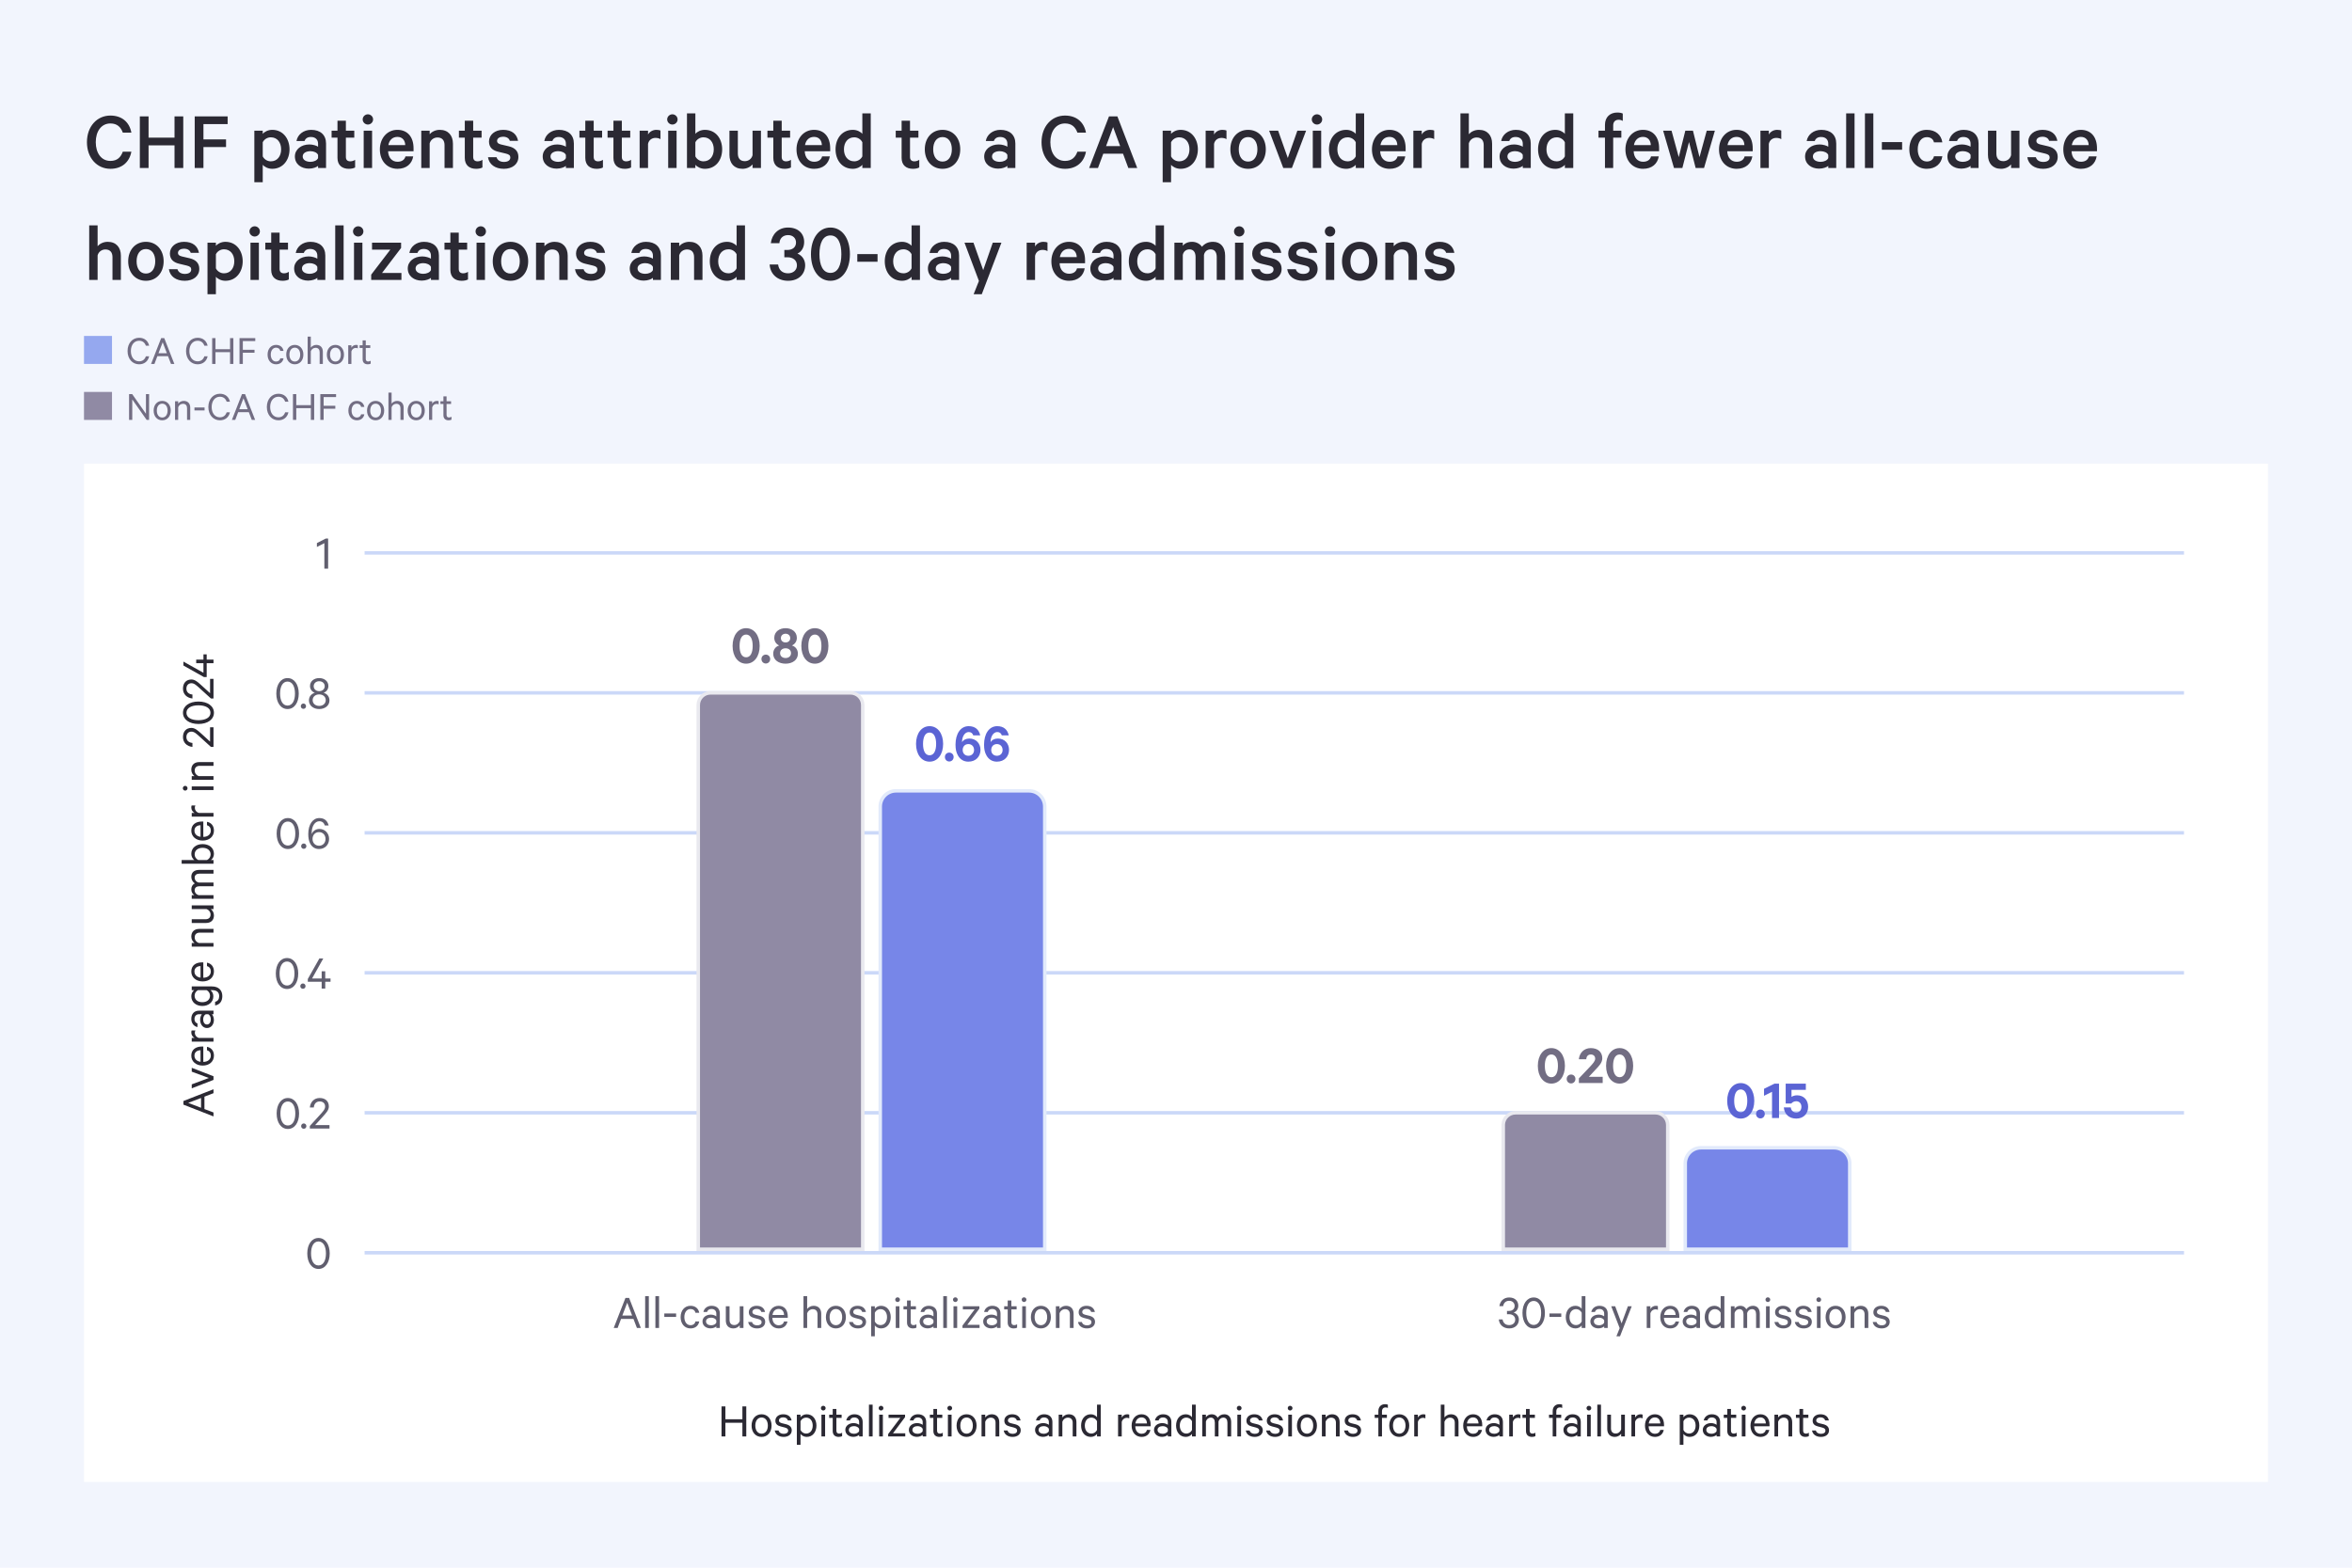 <svg width="672" height="448" viewBox="0 0 672 448" fill="none" xmlns="http://www.w3.org/2000/svg">
<rect width="672" height="448" fill="#F2F5FD"/>
<path d="M24.84 40.632C24.84 36.096 27.744 33.024 31.536 33.024C34.872 33.024 36.984 34.944 37.536 37.896H35.088C34.512 36.336 33.504 35.28 31.536 35.28C28.944 35.28 27.36 37.536 27.36 40.632C27.36 43.704 28.92 45.984 31.536 45.984C33.504 45.984 34.512 44.928 35.088 43.344H37.536C36.984 46.32 34.848 48.24 31.536 48.24C27.744 48.24 24.84 45.168 24.84 40.632ZM49.864 33.264H52.36V48H49.864V41.544H42.448V48H39.952V33.264H42.448V39.336H49.864V33.264ZM58.128 48H55.632V33.264H65.04V35.472H58.128V39.84H64.584V42.024H58.128V48ZM75.068 47.088V52.08H72.668V37.344H75.068V38.256C75.548 37.656 76.604 37.104 77.78 37.104C80.9 37.104 82.724 39.696 82.724 42.672C82.724 45.648 80.9 48.24 77.78 48.24C76.604 48.24 75.548 47.688 75.068 47.088ZM75.068 40.656V44.688C75.476 45.528 76.388 46.104 77.372 46.104C79.22 46.104 80.324 44.64 80.324 42.672C80.324 40.704 79.22 39.24 77.372 39.24C76.388 39.24 75.476 39.816 75.068 40.656ZM93.157 48H90.877V47.4C90.517 47.76 89.437 48.192 88.237 48.192C86.053 48.192 84.253 46.896 84.253 44.712C84.253 42.696 86.053 41.28 88.405 41.28C89.365 41.28 90.445 41.616 90.877 41.928V41.064C90.877 39.984 90.205 39.144 88.837 39.144C87.877 39.144 87.277 39.552 87.013 40.296H84.709C85.021 38.472 86.701 37.104 88.885 37.104C91.573 37.104 93.157 38.592 93.157 41.016V48ZM90.877 45.168V44.28C90.613 43.608 89.653 43.2 88.693 43.2C87.613 43.2 86.485 43.656 86.485 44.712C86.485 45.792 87.613 46.248 88.693 46.248C89.653 46.248 90.613 45.84 90.877 45.168ZM96.423 45.12V39.336H94.743V37.344H96.423V34.488H98.823V37.344H101.223V39.336H98.823V44.856C98.823 45.72 99.303 46.104 100.095 46.104C100.575 46.104 101.127 45.912 101.463 45.672V47.856C101.055 48.096 100.407 48.24 99.663 48.24C97.767 48.24 96.423 47.232 96.423 45.12ZM106.31 37.344V48H103.91V37.344H106.31ZM106.598 34.128C106.598 34.944 105.902 35.592 105.11 35.592C104.318 35.592 103.622 34.944 103.622 34.128C103.622 33.312 104.318 32.664 105.11 32.664C105.902 32.664 106.598 33.312 106.598 34.128ZM115.853 44.688H118.061C117.701 46.8 116.141 48.24 113.573 48.24C110.597 48.24 108.533 45.984 108.533 42.696C108.533 39.504 110.621 37.104 113.525 37.104C116.525 37.104 118.157 39.24 118.157 42.36V43.224H110.885C110.957 45.096 112.037 46.224 113.573 46.224C114.725 46.224 115.589 45.72 115.853 44.688ZM113.549 39.12C112.229 39.12 111.245 39.936 110.957 41.472H115.781C115.757 40.176 115.013 39.12 113.549 39.12ZM120.363 48V37.344H122.763V38.352C123.339 37.68 124.395 37.104 125.643 37.104C128.067 37.104 129.411 38.712 129.411 41.064V48H127.011V41.472C127.011 40.152 126.363 39.288 124.995 39.288C123.963 39.288 123.027 39.936 122.763 40.992V48H120.363ZM132.798 45.12V39.336H131.118V37.344H132.798V34.488H135.198V37.344H137.598V39.336H135.198V44.856C135.198 45.72 135.678 46.104 136.47 46.104C136.95 46.104 137.502 45.912 137.838 45.672V47.856C137.43 48.096 136.782 48.24 136.038 48.24C134.142 48.24 132.798 47.232 132.798 45.12ZM139.424 44.928H141.872C142.136 45.816 142.928 46.272 143.984 46.272C145.088 46.272 145.808 45.84 145.808 45C145.808 44.424 145.448 44.112 144.56 43.896L142.352 43.368C140.84 43.008 139.712 42.192 139.712 40.44C139.712 38.52 141.416 37.104 143.744 37.104C146.24 37.104 147.656 38.304 148.016 40.248H145.664C145.448 39.552 144.824 39.072 143.72 39.072C142.88 39.072 142.016 39.456 142.016 40.296C142.016 40.776 142.352 41.088 143.12 41.28L145.376 41.808C147.2 42.24 148.112 43.272 148.112 44.832C148.112 46.944 146.36 48.24 143.96 48.24C141.464 48.24 139.736 46.992 139.424 44.928ZM163.962 48H161.682V47.4C161.322 47.76 160.242 48.192 159.042 48.192C156.858 48.192 155.058 46.896 155.058 44.712C155.058 42.696 156.858 41.28 159.21 41.28C160.17 41.28 161.25 41.616 161.682 41.928V41.064C161.682 39.984 161.01 39.144 159.642 39.144C158.682 39.144 158.082 39.552 157.818 40.296H155.514C155.826 38.472 157.506 37.104 159.69 37.104C162.378 37.104 163.962 38.592 163.962 41.016V48ZM161.682 45.168V44.28C161.418 43.608 160.458 43.2 159.498 43.2C158.418 43.2 157.29 43.656 157.29 44.712C157.29 45.792 158.418 46.248 159.498 46.248C160.458 46.248 161.418 45.84 161.682 45.168ZM167.228 45.12V39.336H165.548V37.344H167.228V34.488H169.628V37.344H172.028V39.336H169.628V44.856C169.628 45.72 170.108 46.104 170.9 46.104C171.38 46.104 171.932 45.912 172.268 45.672V47.856C171.86 48.096 171.212 48.24 170.468 48.24C168.572 48.24 167.228 47.232 167.228 45.12ZM175.267 45.12V39.336H173.587V37.344H175.267V34.488H177.667V37.344H180.067V39.336H177.667V44.856C177.667 45.72 178.147 46.104 178.939 46.104C179.419 46.104 179.971 45.912 180.307 45.672V47.856C179.899 48.096 179.251 48.24 178.507 48.24C176.611 48.24 175.267 47.232 175.267 45.12ZM188.706 37.296V39.768C188.37 39.528 187.794 39.408 187.29 39.408C186.306 39.408 185.394 39.96 185.154 41.112V48H182.754V37.344H185.154V38.448C185.562 37.656 186.498 37.104 187.53 37.104C188.058 37.104 188.538 37.2 188.706 37.296ZM193.31 37.344V48H190.91V37.344H193.31ZM193.598 34.128C193.598 34.944 192.902 35.592 192.11 35.592C191.318 35.592 190.622 34.944 190.622 34.128C190.622 33.312 191.318 32.664 192.11 32.664C192.902 32.664 193.598 33.312 193.598 34.128ZM198.677 47.088V48H196.277V32.4H198.677V38.256C199.157 37.656 200.213 37.104 201.389 37.104C204.509 37.104 206.333 39.624 206.333 42.672C206.333 45.744 204.509 48.24 201.389 48.24C200.213 48.24 199.157 47.688 198.677 47.088ZM198.677 40.656V44.688C199.085 45.528 199.997 46.104 200.981 46.104C202.829 46.104 203.933 44.64 203.933 42.672C203.933 40.704 202.829 39.24 200.981 39.24C199.997 39.24 199.085 39.816 198.677 40.656ZM217.414 37.344V48H215.014V46.992C214.438 47.664 213.406 48.24 212.158 48.24C209.734 48.24 208.414 46.632 208.414 44.28V37.344H210.814V43.872C210.814 45.192 211.438 46.056 212.806 46.056C213.838 46.056 214.75 45.408 215.014 44.352V37.344H217.414ZM220.946 45.12V39.336H219.266V37.344H220.946V34.488H223.346V37.344H225.746V39.336H223.346V44.856C223.346 45.72 223.826 46.104 224.618 46.104C225.098 46.104 225.65 45.912 225.986 45.672V47.856C225.578 48.096 224.93 48.24 224.186 48.24C222.29 48.24 220.946 47.232 220.946 45.12ZM234.892 44.688H237.1C236.74 46.8 235.18 48.24 232.612 48.24C229.636 48.24 227.572 45.984 227.572 42.696C227.572 39.504 229.66 37.104 232.564 37.104C235.564 37.104 237.196 39.24 237.196 42.36V43.224H229.924C229.996 45.096 231.076 46.224 232.612 46.224C233.764 46.224 234.628 45.72 234.892 44.688ZM232.588 39.12C231.268 39.12 230.284 39.936 229.996 41.472H234.82C234.796 40.176 234.052 39.12 232.588 39.12ZM246.384 48V47.088C245.904 47.688 244.848 48.24 243.672 48.24C240.552 48.24 238.728 45.744 238.728 42.672C238.728 39.624 240.552 37.104 243.672 37.104C244.848 37.104 245.904 37.656 246.384 38.256V32.4H248.784V48H246.384ZM246.384 44.688V40.656C245.976 39.816 245.064 39.24 244.08 39.24C242.232 39.24 241.128 40.704 241.128 42.672C241.128 44.64 242.232 46.104 244.08 46.104C245.064 46.104 245.976 45.528 246.384 44.688ZM257.603 45.12V39.336H255.923V37.344H257.603V34.488H260.003V37.344H262.403V39.336H260.003V44.856C260.003 45.72 260.483 46.104 261.275 46.104C261.755 46.104 262.307 45.912 262.643 45.672V47.856C262.235 48.096 261.587 48.24 260.843 48.24C258.947 48.24 257.603 47.232 257.603 45.12ZM274.356 42.672C274.356 45.936 272.292 48.24 269.292 48.24C266.292 48.24 264.228 45.936 264.228 42.672C264.228 39.408 266.292 37.104 269.292 37.104C272.292 37.104 274.356 39.408 274.356 42.672ZM271.956 42.672C271.956 40.656 271.02 39.168 269.292 39.168C267.564 39.168 266.628 40.656 266.628 42.672C266.628 44.688 267.564 46.176 269.292 46.176C271.02 46.176 271.956 44.688 271.956 42.672ZM290.102 48H287.822V47.4C287.462 47.76 286.382 48.192 285.182 48.192C282.998 48.192 281.198 46.896 281.198 44.712C281.198 42.696 282.998 41.28 285.35 41.28C286.31 41.28 287.39 41.616 287.822 41.928V41.064C287.822 39.984 287.15 39.144 285.782 39.144C284.822 39.144 284.222 39.552 283.958 40.296H281.654C281.966 38.472 283.646 37.104 285.83 37.104C288.518 37.104 290.102 38.592 290.102 41.016V48ZM287.822 45.168V44.28C287.558 43.608 286.598 43.2 285.638 43.2C284.558 43.2 283.43 43.656 283.43 44.712C283.43 45.792 284.558 46.248 285.638 46.248C286.598 46.248 287.558 45.84 287.822 45.168ZM297.582 40.632C297.582 36.096 300.486 33.024 304.278 33.024C307.614 33.024 309.726 34.944 310.278 37.896H307.83C307.254 36.336 306.246 35.28 304.278 35.28C301.686 35.28 300.102 37.536 300.102 40.632C300.102 43.704 301.662 45.984 304.278 45.984C306.246 45.984 307.254 44.928 307.83 43.344H310.278C309.726 46.32 307.59 48.24 304.278 48.24C300.486 48.24 297.582 45.168 297.582 40.632ZM316.855 33.264H319.255L324.919 48H322.375L320.863 43.92H315.223L313.711 48H311.191L316.855 33.264ZM318.031 36.312L316.015 41.76H320.047L318.031 36.312ZM334.591 47.088V52.08H332.191V37.344H334.591V38.256C335.071 37.656 336.127 37.104 337.303 37.104C340.423 37.104 342.247 39.696 342.247 42.672C342.247 45.648 340.423 48.24 337.303 48.24C336.127 48.24 335.071 47.688 334.591 47.088ZM334.591 40.656V44.688C334.999 45.528 335.911 46.104 336.895 46.104C338.743 46.104 339.847 44.64 339.847 42.672C339.847 40.704 338.743 39.24 336.895 39.24C335.911 39.24 334.999 39.816 334.591 40.656ZM350.424 37.296V39.768C350.088 39.528 349.512 39.408 349.008 39.408C348.024 39.408 347.112 39.96 346.872 41.112V48H344.472V37.344H346.872V38.448C347.28 37.656 348.216 37.104 349.248 37.104C349.776 37.104 350.256 37.2 350.424 37.296ZM361.661 42.672C361.661 45.936 359.597 48.24 356.597 48.24C353.597 48.24 351.533 45.936 351.533 42.672C351.533 39.408 353.597 37.104 356.597 37.104C359.597 37.104 361.661 39.408 361.661 42.672ZM359.261 42.672C359.261 40.656 358.325 39.168 356.597 39.168C354.869 39.168 353.933 40.656 353.933 42.672C353.933 44.688 354.869 46.176 356.597 46.176C358.325 46.176 359.261 44.688 359.261 42.672ZM369.116 48H366.644L362.612 37.344H365.18L367.94 45.144L370.676 37.344H373.172L369.116 48ZM377.482 37.344V48H375.082V37.344H377.482ZM377.77 34.128C377.77 34.944 377.074 35.592 376.282 35.592C375.49 35.592 374.794 34.944 374.794 34.128C374.794 33.312 375.49 32.664 376.282 32.664C377.074 32.664 377.77 33.312 377.77 34.128ZM387.361 48V47.088C386.881 47.688 385.825 48.24 384.649 48.24C381.529 48.24 379.705 45.744 379.705 42.672C379.705 39.624 381.529 37.104 384.649 37.104C385.825 37.104 386.881 37.656 387.361 38.256V32.4H389.761V48H387.361ZM387.361 44.688V40.656C386.953 39.816 386.041 39.24 385.057 39.24C383.209 39.24 382.105 40.704 382.105 42.672C382.105 44.64 383.209 46.104 385.057 46.104C386.041 46.104 386.953 45.528 387.361 44.688ZM399.306 44.688H401.514C401.154 46.8 399.594 48.24 397.026 48.24C394.05 48.24 391.986 45.984 391.986 42.696C391.986 39.504 394.074 37.104 396.978 37.104C399.978 37.104 401.61 39.24 401.61 42.36V43.224H394.338C394.41 45.096 395.49 46.224 397.026 46.224C398.178 46.224 399.042 45.72 399.306 44.688ZM397.002 39.12C395.682 39.12 394.698 39.936 394.41 41.472H399.234C399.21 40.176 398.466 39.12 397.002 39.12ZM409.768 37.296V39.768C409.432 39.528 408.856 39.408 408.352 39.408C407.368 39.408 406.456 39.96 406.216 41.112V48H403.816V37.344H406.216V38.448C406.624 37.656 407.56 37.104 408.592 37.104C409.12 37.104 409.6 37.2 409.768 37.296ZM417.269 48V32.4H419.669V38.352C420.245 37.68 421.301 37.104 422.549 37.104C424.973 37.104 426.317 38.712 426.317 41.064V48H423.917V41.472C423.917 40.152 423.269 39.288 421.901 39.288C420.869 39.288 419.933 39.936 419.669 40.992V48H417.269ZM437.36 48H435.08V47.4C434.72 47.76 433.64 48.192 432.44 48.192C430.256 48.192 428.456 46.896 428.456 44.712C428.456 42.696 430.256 41.28 432.608 41.28C433.568 41.28 434.648 41.616 435.08 41.928V41.064C435.08 39.984 434.408 39.144 433.04 39.144C432.08 39.144 431.48 39.552 431.216 40.296H428.912C429.224 38.472 430.904 37.104 433.088 37.104C435.776 37.104 437.36 38.592 437.36 41.016V48ZM435.08 45.168V44.28C434.816 43.608 433.856 43.2 432.896 43.2C431.816 43.2 430.688 43.656 430.688 44.712C430.688 45.792 431.816 46.248 432.896 46.248C433.856 46.248 434.816 45.84 435.08 45.168ZM447.103 48V47.088C446.623 47.688 445.567 48.24 444.391 48.24C441.271 48.24 439.447 45.744 439.447 42.672C439.447 39.624 441.271 37.104 444.391 37.104C445.567 37.104 446.623 37.656 447.103 38.256V32.4H449.503V48H447.103ZM447.103 44.688V40.656C446.695 39.816 445.783 39.24 444.799 39.24C442.951 39.24 441.847 40.704 441.847 42.672C441.847 44.64 442.951 46.104 444.799 46.104C445.783 46.104 446.695 45.528 447.103 44.688ZM463.649 32.448V34.56C463.289 34.32 462.857 34.224 462.473 34.224C461.513 34.224 460.913 34.8 460.913 35.856V37.344H463.241V39.336H460.913V48H458.561V39.336H456.713V37.344H458.561V35.688C458.561 33.408 460.073 32.16 462.065 32.16C462.761 32.16 463.217 32.256 463.649 32.448ZM471.728 44.688H473.936C473.576 46.8 472.016 48.24 469.448 48.24C466.472 48.24 464.408 45.984 464.408 42.696C464.408 39.504 466.496 37.104 469.4 37.104C472.4 37.104 474.032 39.24 474.032 42.36V43.224H466.76C466.832 45.096 467.912 46.224 469.448 46.224C470.6 46.224 471.464 45.72 471.728 44.688ZM469.424 39.12C468.104 39.12 467.12 39.936 466.832 41.472H471.656C471.632 40.176 470.888 39.12 469.424 39.12ZM483.702 37.344L485.574 44.904L487.638 37.344H489.966L486.87 48H484.47L482.574 40.584L480.678 48H478.278L475.182 37.344H477.582L479.646 44.904L481.518 37.344H483.702ZM498.47 44.688H500.678C500.318 46.8 498.758 48.24 496.19 48.24C493.214 48.24 491.15 45.984 491.15 42.696C491.15 39.504 493.238 37.104 496.142 37.104C499.142 37.104 500.774 39.24 500.774 42.36V43.224H493.502C493.574 45.096 494.654 46.224 496.19 46.224C497.342 46.224 498.206 45.72 498.47 44.688ZM496.166 39.12C494.846 39.12 493.862 39.936 493.574 41.472H498.398C498.374 40.176 497.63 39.12 496.166 39.12ZM508.932 37.296V39.768C508.596 39.528 508.02 39.408 507.516 39.408C506.532 39.408 505.62 39.96 505.38 41.112V48H502.98V37.344H505.38V38.448C505.788 37.656 506.724 37.104 507.756 37.104C508.284 37.104 508.764 37.2 508.932 37.296ZM524.641 48H522.361V47.4C522.001 47.76 520.921 48.192 519.721 48.192C517.537 48.192 515.737 46.896 515.737 44.712C515.737 42.696 517.537 41.28 519.889 41.28C520.849 41.28 521.929 41.616 522.361 41.928V41.064C522.361 39.984 521.689 39.144 520.321 39.144C519.361 39.144 518.761 39.552 518.497 40.296H516.193C516.505 38.472 518.185 37.104 520.369 37.104C523.057 37.104 524.641 38.592 524.641 41.016V48ZM522.361 45.168V44.28C522.097 43.608 521.137 43.2 520.177 43.2C519.097 43.2 517.969 43.656 517.969 44.712C517.969 45.792 519.097 46.248 520.177 46.248C521.137 46.248 522.097 45.84 522.361 45.168ZM529.872 32.4V48H527.472V32.4H529.872ZM535.24 32.4V48H532.84V32.4H535.24ZM537.679 42.792V40.608H543.463V42.792H537.679ZM545.525 42.672C545.525 39.36 547.613 37.104 550.493 37.104C553.037 37.104 554.645 38.544 554.957 40.68H552.557C552.365 39.72 551.573 39.192 550.517 39.192C548.909 39.192 547.925 40.656 547.925 42.672C547.925 44.688 548.909 46.152 550.517 46.152C551.573 46.152 552.365 45.624 552.557 44.664H554.957C554.645 46.8 553.037 48.24 550.493 48.24C547.613 48.24 545.525 45.984 545.525 42.672ZM565.305 48H563.025V47.4C562.665 47.76 561.585 48.192 560.385 48.192C558.201 48.192 556.401 46.896 556.401 44.712C556.401 42.696 558.201 41.28 560.553 41.28C561.513 41.28 562.593 41.616 563.025 41.928V41.064C563.025 39.984 562.353 39.144 560.985 39.144C560.025 39.144 559.425 39.552 559.161 40.296H556.857C557.169 38.472 558.849 37.104 561.033 37.104C563.721 37.104 565.305 38.592 565.305 41.016V48ZM563.025 45.168V44.28C562.761 43.608 561.801 43.2 560.841 43.2C559.761 43.2 558.633 43.656 558.633 44.712C558.633 45.792 559.761 46.248 560.841 46.248C561.801 46.248 562.761 45.84 563.025 45.168ZM576.992 37.344V48H574.592V46.992C574.016 47.664 572.984 48.24 571.736 48.24C569.312 48.24 567.992 46.632 567.992 44.28V37.344H570.392V43.872C570.392 45.192 571.016 46.056 572.384 46.056C573.416 46.056 574.328 45.408 574.592 44.352V37.344H576.992ZM579.228 44.928H581.676C581.94 45.816 582.732 46.272 583.788 46.272C584.892 46.272 585.612 45.84 585.612 45C585.612 44.424 585.252 44.112 584.364 43.896L582.156 43.368C580.644 43.008 579.516 42.192 579.516 40.44C579.516 38.52 581.22 37.104 583.548 37.104C586.044 37.104 587.46 38.304 587.82 40.248H585.468C585.252 39.552 584.628 39.072 583.524 39.072C582.684 39.072 581.82 39.456 581.82 40.296C581.82 40.776 582.156 41.088 582.924 41.28L585.18 41.808C587.004 42.24 587.916 43.272 587.916 44.832C587.916 46.944 586.164 48.24 583.764 48.24C581.268 48.24 579.54 46.992 579.228 44.928ZM596.837 44.688H599.045C598.685 46.8 597.125 48.24 594.557 48.24C591.581 48.24 589.517 45.984 589.517 42.696C589.517 39.504 591.605 37.104 594.509 37.104C597.509 37.104 599.141 39.24 599.141 42.36V43.224H591.869C591.941 45.096 593.021 46.224 594.557 46.224C595.709 46.224 596.573 45.72 596.837 44.688ZM594.533 39.12C593.213 39.12 592.229 39.936 591.941 41.472H596.765C596.741 40.176 595.997 39.12 594.533 39.12ZM25.488 80V64.4H27.888V70.352C28.464 69.68 29.52 69.104 30.768 69.104C33.192 69.104 34.536 70.712 34.536 73.064V80H32.136V73.472C32.136 72.152 31.488 71.288 30.12 71.288C29.088 71.288 28.152 71.936 27.888 72.992V80H25.488ZM46.755 74.672C46.755 77.936 44.691 80.24 41.691 80.24C38.691 80.24 36.627 77.936 36.627 74.672C36.627 71.408 38.691 69.104 41.691 69.104C44.691 69.104 46.755 71.408 46.755 74.672ZM44.355 74.672C44.355 72.656 43.419 71.168 41.691 71.168C39.963 71.168 39.027 72.656 39.027 74.672C39.027 76.688 39.963 78.176 41.691 78.176C43.419 78.176 44.355 76.688 44.355 74.672ZM48.252 76.928H50.7C50.964 77.816 51.756 78.272 52.812 78.272C53.916 78.272 54.636 77.84 54.636 77C54.636 76.424 54.276 76.112 53.388 75.896L51.18 75.368C49.668 75.008 48.54 74.192 48.54 72.44C48.54 70.52 50.244 69.104 52.572 69.104C55.068 69.104 56.484 70.304 56.844 72.248H54.492C54.276 71.552 53.652 71.072 52.548 71.072C51.708 71.072 50.844 71.456 50.844 72.296C50.844 72.776 51.18 73.088 51.948 73.28L54.204 73.808C56.028 74.24 56.94 75.272 56.94 76.832C56.94 78.944 55.188 80.24 52.788 80.24C50.292 80.24 48.564 78.992 48.252 76.928ZM61.685 79.088V84.08H59.285V69.344H61.685V70.256C62.165 69.656 63.221 69.104 64.397 69.104C67.517 69.104 69.341 71.696 69.341 74.672C69.341 77.648 67.517 80.24 64.397 80.24C63.221 80.24 62.165 79.688 61.685 79.088ZM61.685 72.656V76.688C62.093 77.528 63.005 78.104 63.989 78.104C65.837 78.104 66.941 76.64 66.941 74.672C66.941 72.704 65.837 71.24 63.989 71.24C63.005 71.24 62.093 71.816 61.685 72.656ZM73.966 69.344V80H71.566V69.344H73.966ZM74.254 66.128C74.254 66.944 73.558 67.592 72.766 67.592C71.974 67.592 71.278 66.944 71.278 66.128C71.278 65.312 71.974 64.664 72.766 64.664C73.558 64.664 74.254 65.312 74.254 66.128ZM77.485 77.12V71.336H75.805V69.344H77.485V66.488H79.885V69.344H82.285V71.336H79.885V76.856C79.885 77.72 80.365 78.104 81.157 78.104C81.637 78.104 82.189 77.912 82.525 77.672V79.856C82.117 80.096 81.469 80.24 80.725 80.24C78.829 80.24 77.485 79.232 77.485 77.12ZM92.946 80H90.666V79.4C90.306 79.76 89.226 80.192 88.026 80.192C85.842 80.192 84.042 78.896 84.042 76.712C84.042 74.696 85.842 73.28 88.194 73.28C89.154 73.28 90.234 73.616 90.666 73.928V73.064C90.666 71.984 89.994 71.144 88.626 71.144C87.666 71.144 87.066 71.552 86.802 72.296H84.498C84.81 70.472 86.49 69.104 88.674 69.104C91.362 69.104 92.946 70.592 92.946 73.016V80ZM90.666 77.168V76.28C90.402 75.608 89.442 75.2 88.482 75.2C87.402 75.2 86.274 75.656 86.274 76.712C86.274 77.792 87.402 78.248 88.482 78.248C89.442 78.248 90.402 77.84 90.666 77.168ZM98.177 64.4V80H95.777V64.4H98.177ZM103.544 69.344V80H101.144V69.344H103.544ZM103.832 66.128C103.832 66.944 103.136 67.592 102.344 67.592C101.552 67.592 100.856 66.944 100.856 66.128C100.856 65.312 101.552 64.664 102.344 64.664C103.136 64.664 103.832 65.312 103.832 66.128ZM114.695 78.008V80H106.055V78.488L111.527 71.336H106.295V69.344H114.599V70.856L109.151 78.008H114.695ZM125.407 80H123.127V79.4C122.767 79.76 121.687 80.192 120.487 80.192C118.303 80.192 116.503 78.896 116.503 76.712C116.503 74.696 118.303 73.28 120.655 73.28C121.615 73.28 122.695 73.616 123.127 73.928V73.064C123.127 71.984 122.455 71.144 121.087 71.144C120.127 71.144 119.527 71.552 119.263 72.296H116.959C117.271 70.472 118.951 69.104 121.135 69.104C123.823 69.104 125.407 70.592 125.407 73.016V80ZM123.127 77.168V76.28C122.863 75.608 121.903 75.2 120.943 75.2C119.863 75.2 118.735 75.656 118.735 76.712C118.735 77.792 119.863 78.248 120.943 78.248C121.903 78.248 122.863 77.84 123.127 77.168ZM128.673 77.12V71.336H126.993V69.344H128.673V66.488H131.073V69.344H133.473V71.336H131.073V76.856C131.073 77.72 131.553 78.104 132.345 78.104C132.825 78.104 133.377 77.912 133.713 77.672V79.856C133.305 80.096 132.657 80.24 131.913 80.24C130.017 80.24 128.673 79.232 128.673 77.12ZM138.56 69.344V80H136.16V69.344H138.56ZM138.848 66.128C138.848 66.944 138.152 67.592 137.36 67.592C136.568 67.592 135.872 66.944 135.872 66.128C135.872 65.312 136.568 64.664 137.36 64.664C138.152 64.664 138.848 65.312 138.848 66.128ZM150.911 74.672C150.911 77.936 148.847 80.24 145.847 80.24C142.847 80.24 140.783 77.936 140.783 74.672C140.783 71.408 142.847 69.104 145.847 69.104C148.847 69.104 150.911 71.408 150.911 74.672ZM148.511 74.672C148.511 72.656 147.575 71.168 145.847 71.168C144.119 71.168 143.183 72.656 143.183 74.672C143.183 76.688 144.119 78.176 145.847 78.176C147.575 78.176 148.511 76.688 148.511 74.672ZM153.152 80V69.344H155.552V70.352C156.128 69.68 157.184 69.104 158.432 69.104C160.856 69.104 162.2 70.712 162.2 73.064V80H159.8V73.472C159.8 72.152 159.152 71.288 157.784 71.288C156.752 71.288 155.816 71.936 155.552 72.992V80H153.152ZM164.291 76.928H166.739C167.003 77.816 167.795 78.272 168.851 78.272C169.955 78.272 170.675 77.84 170.675 77C170.675 76.424 170.315 76.112 169.427 75.896L167.219 75.368C165.707 75.008 164.579 74.192 164.579 72.44C164.579 70.52 166.283 69.104 168.611 69.104C171.107 69.104 172.523 70.304 172.883 72.248H170.531C170.315 71.552 169.691 71.072 168.587 71.072C167.747 71.072 166.883 71.456 166.883 72.296C166.883 72.776 167.219 73.088 167.987 73.28L170.243 73.808C172.067 74.24 172.979 75.272 172.979 76.832C172.979 78.944 171.227 80.24 168.827 80.24C166.331 80.24 164.603 78.992 164.291 76.928ZM188.829 80H186.549V79.4C186.189 79.76 185.109 80.192 183.909 80.192C181.725 80.192 179.925 78.896 179.925 76.712C179.925 74.696 181.725 73.28 184.077 73.28C185.037 73.28 186.117 73.616 186.549 73.928V73.064C186.549 71.984 185.877 71.144 184.509 71.144C183.549 71.144 182.949 71.552 182.685 72.296H180.381C180.693 70.472 182.373 69.104 184.557 69.104C187.245 69.104 188.829 70.592 188.829 73.016V80ZM186.549 77.168V76.28C186.285 75.608 185.325 75.2 184.365 75.2C183.285 75.2 182.157 75.656 182.157 76.712C182.157 77.792 183.285 78.248 184.365 78.248C185.325 78.248 186.285 77.84 186.549 77.168ZM191.66 80V69.344H194.06V70.352C194.636 69.68 195.692 69.104 196.94 69.104C199.364 69.104 200.708 70.712 200.708 73.064V80H198.308V73.472C198.308 72.152 197.66 71.288 196.292 71.288C195.26 71.288 194.324 71.936 194.06 72.992V80H191.66ZM210.455 80V79.088C209.975 79.688 208.919 80.24 207.743 80.24C204.623 80.24 202.799 77.744 202.799 74.672C202.799 71.624 204.623 69.104 207.743 69.104C208.919 69.104 209.975 69.656 210.455 70.256V64.4H212.855V80H210.455ZM210.455 76.688V72.656C210.047 71.816 209.135 71.24 208.151 71.24C206.303 71.24 205.199 72.704 205.199 74.672C205.199 76.64 206.303 78.104 208.151 78.104C209.135 78.104 210.047 77.528 210.455 76.688ZM224.097 73.52V71.432H224.961C226.377 71.432 227.433 70.688 227.433 69.296C227.433 68.12 226.593 67.184 225.177 67.184C223.617 67.184 222.777 68.192 222.681 69.488H220.233C220.545 66.92 222.393 65.024 225.153 65.024C228.057 65.024 229.761 66.752 229.761 69.152C229.761 70.688 229.017 71.96 227.841 72.464C229.353 73.088 230.049 74.432 230.049 75.8C230.049 78.296 228.225 80.24 225.177 80.24C222.153 80.24 220.065 78.344 219.897 75.584H222.321C222.489 77.072 223.449 78.104 225.153 78.104C226.641 78.104 227.697 77.192 227.697 75.824C227.697 74.408 226.593 73.52 225.033 73.52H224.097ZM237.269 80.24C233.933 80.24 231.701 77.12 231.701 72.632C231.701 68.144 233.933 65.024 237.269 65.024C240.605 65.024 242.837 68.144 242.837 72.632C242.837 77.12 240.605 80.24 237.269 80.24ZM237.269 67.28C235.085 67.28 234.125 69.536 234.125 72.632C234.125 75.728 235.085 77.984 237.269 77.984C239.429 77.984 240.389 75.728 240.389 72.632C240.389 69.536 239.429 67.28 237.269 67.28ZM244.944 74.792V72.608H250.728V74.792H244.944ZM260.447 80V79.088C259.967 79.688 258.911 80.24 257.735 80.24C254.615 80.24 252.791 77.744 252.791 74.672C252.791 71.624 254.615 69.104 257.735 69.104C258.911 69.104 259.967 69.656 260.447 70.256V64.4H262.847V80H260.447ZM260.447 76.688V72.656C260.039 71.816 259.127 71.24 258.143 71.24C256.295 71.24 255.191 72.704 255.191 74.672C255.191 76.64 256.295 78.104 258.143 78.104C259.127 78.104 260.039 77.528 260.447 76.688ZM274.024 80H271.744V79.4C271.384 79.76 270.304 80.192 269.104 80.192C266.92 80.192 265.12 78.896 265.12 76.712C265.12 74.696 266.92 73.28 269.272 73.28C270.232 73.28 271.312 73.616 271.744 73.928V73.064C271.744 71.984 271.072 71.144 269.704 71.144C268.744 71.144 268.144 71.552 267.88 72.296H265.576C265.888 70.472 267.568 69.104 269.752 69.104C272.44 69.104 274.024 70.592 274.024 73.016V80ZM271.744 77.168V76.28C271.48 75.608 270.52 75.2 269.56 75.2C268.48 75.2 267.352 75.656 267.352 76.712C267.352 77.792 268.48 78.248 269.56 78.248C270.52 78.248 271.48 77.84 271.744 77.168ZM280.509 84.08H278.181L279.693 80.288L275.565 69.344H278.133L280.917 77.192L283.653 69.344H286.125L280.509 84.08ZM299.284 69.296V71.768C298.948 71.528 298.372 71.408 297.868 71.408C296.884 71.408 295.972 71.96 295.732 73.112V80H293.332V69.344H295.732V70.448C296.14 69.656 297.076 69.104 298.108 69.104C298.636 69.104 299.116 69.2 299.284 69.296ZM307.712 76.688H309.92C309.56 78.8 308 80.24 305.432 80.24C302.456 80.24 300.392 77.984 300.392 74.696C300.392 71.504 302.48 69.104 305.384 69.104C308.384 69.104 310.016 71.24 310.016 74.36V75.224H302.744C302.816 77.096 303.896 78.224 305.432 78.224C306.584 78.224 307.448 77.72 307.712 76.688ZM305.408 71.12C304.088 71.12 303.104 71.936 302.816 73.472H307.64C307.616 72.176 306.872 71.12 305.408 71.12ZM320.43 80H318.15V79.4C317.79 79.76 316.71 80.192 315.51 80.192C313.326 80.192 311.526 78.896 311.526 76.712C311.526 74.696 313.326 73.28 315.678 73.28C316.638 73.28 317.718 73.616 318.15 73.928V73.064C318.15 71.984 317.478 71.144 316.11 71.144C315.15 71.144 314.55 71.552 314.286 72.296H311.982C312.294 70.472 313.974 69.104 316.158 69.104C318.846 69.104 320.43 70.592 320.43 73.016V80ZM318.15 77.168V76.28C317.886 75.608 316.926 75.2 315.966 75.2C314.886 75.2 313.758 75.656 313.758 76.712C313.758 77.792 314.886 78.248 315.966 78.248C316.926 78.248 317.886 77.84 318.15 77.168ZM330.173 80V79.088C329.693 79.688 328.637 80.24 327.461 80.24C324.341 80.24 322.517 77.744 322.517 74.672C322.517 71.624 324.341 69.104 327.461 69.104C328.637 69.104 329.693 69.656 330.173 70.256V64.4H332.573V80H330.173ZM330.173 76.688V72.656C329.765 71.816 328.853 71.24 327.869 71.24C326.021 71.24 324.917 72.704 324.917 74.672C324.917 76.64 326.021 78.104 327.869 78.104C328.853 78.104 329.765 77.528 330.173 76.688ZM343.415 70.52C344.159 69.656 345.143 69.104 346.583 69.104C348.767 69.104 350.039 70.64 350.039 73.064V80H347.639V73.448C347.639 72.128 347.063 71.264 345.887 71.264C345.023 71.264 344.207 71.792 343.991 72.848V80H341.591V73.448C341.591 72.128 341.015 71.264 339.839 71.264C338.975 71.264 338.159 71.792 337.943 72.848V80H335.543V69.344H337.943V70.232C338.447 69.56 339.407 69.104 340.607 69.104C341.807 69.104 342.863 69.704 343.415 70.52ZM355.263 69.344V80H352.863V69.344H355.263ZM355.551 66.128C355.551 66.944 354.855 67.592 354.063 67.592C353.271 67.592 352.575 66.944 352.575 66.128C352.575 65.312 353.271 64.664 354.063 64.664C354.855 64.664 355.551 65.312 355.551 66.128ZM357.486 76.928H359.934C360.198 77.816 360.99 78.272 362.046 78.272C363.15 78.272 363.87 77.84 363.87 77C363.87 76.424 363.51 76.112 362.622 75.896L360.414 75.368C358.902 75.008 357.774 74.192 357.774 72.44C357.774 70.52 359.478 69.104 361.806 69.104C364.302 69.104 365.718 70.304 366.078 72.248H363.726C363.51 71.552 362.886 71.072 361.782 71.072C360.942 71.072 360.078 71.456 360.078 72.296C360.078 72.776 360.414 73.088 361.182 73.28L363.438 73.808C365.262 74.24 366.174 75.272 366.174 76.832C366.174 78.944 364.422 80.24 362.022 80.24C359.526 80.24 357.798 78.992 357.486 76.928ZM367.775 76.928H370.223C370.487 77.816 371.279 78.272 372.335 78.272C373.439 78.272 374.159 77.84 374.159 77C374.159 76.424 373.799 76.112 372.911 75.896L370.703 75.368C369.191 75.008 368.063 74.192 368.063 72.44C368.063 70.52 369.767 69.104 372.095 69.104C374.591 69.104 376.007 70.304 376.367 72.248H374.015C373.799 71.552 373.175 71.072 372.071 71.072C371.231 71.072 370.367 71.456 370.367 72.296C370.367 72.776 370.703 73.088 371.471 73.28L373.727 73.808C375.551 74.24 376.463 75.272 376.463 76.832C376.463 78.944 374.711 80.24 372.311 80.24C369.815 80.24 368.087 78.992 367.775 76.928ZM381.208 69.344V80H378.808V69.344H381.208ZM381.496 66.128C381.496 66.944 380.8 67.592 380.008 67.592C379.216 67.592 378.52 66.944 378.52 66.128C378.52 65.312 379.216 64.664 380.008 64.664C380.8 64.664 381.496 65.312 381.496 66.128ZM393.56 74.672C393.56 77.936 391.496 80.24 388.496 80.24C385.496 80.24 383.432 77.936 383.432 74.672C383.432 71.408 385.496 69.104 388.496 69.104C391.496 69.104 393.56 71.408 393.56 74.672ZM391.16 74.672C391.16 72.656 390.224 71.168 388.496 71.168C386.768 71.168 385.832 72.656 385.832 74.672C385.832 76.688 386.768 78.176 388.496 78.176C390.224 78.176 391.16 76.688 391.16 74.672ZM395.801 80V69.344H398.201V70.352C398.777 69.68 399.833 69.104 401.081 69.104C403.505 69.104 404.849 70.712 404.849 73.064V80H402.449V73.472C402.449 72.152 401.801 71.288 400.433 71.288C399.401 71.288 398.465 71.936 398.201 72.992V80H395.801ZM406.939 76.928H409.387C409.651 77.816 410.443 78.272 411.499 78.272C412.603 78.272 413.323 77.84 413.323 77C413.323 76.424 412.963 76.112 412.075 75.896L409.867 75.368C408.355 75.008 407.227 74.192 407.227 72.44C407.227 70.52 408.931 69.104 411.259 69.104C413.755 69.104 415.171 70.304 415.531 72.248H413.179C412.963 71.552 412.339 71.072 411.235 71.072C410.395 71.072 409.531 71.456 409.531 72.296C409.531 72.776 409.867 73.088 410.635 73.28L412.891 73.808C414.715 74.24 415.627 75.272 415.627 76.832C415.627 78.944 413.875 80.24 411.475 80.24C408.979 80.24 407.251 78.992 406.939 76.928Z" fill="#2B2933"/>
<rect x="24" y="96" width="8" height="8" fill="#95A8EF"/>
<path d="M36.444 100.316C36.444 98.024 37.884 96.524 39.744 96.524C41.292 96.524 42.312 97.424 42.612 98.792H41.676C41.376 97.94 40.764 97.376 39.744 97.376C38.34 97.376 37.392 98.564 37.392 100.316C37.392 102.056 38.328 103.256 39.744 103.256C40.764 103.256 41.376 102.692 41.676 101.828H42.612C42.312 103.208 41.28 104.108 39.744 104.108C37.884 104.108 36.444 102.608 36.444 100.316ZM46.046 96.632H46.934L49.814 104H48.854L48.002 101.78H44.966L44.126 104H43.166L46.046 96.632ZM46.478 97.808L45.278 100.952H47.678L46.478 97.808ZM53.155 100.316C53.155 98.024 54.595 96.524 56.455 96.524C58.003 96.524 59.023 97.424 59.323 98.792H58.387C58.087 97.94 57.475 97.376 56.455 97.376C55.051 97.376 54.103 98.564 54.103 100.316C54.103 102.056 55.039 103.256 56.455 103.256C57.475 103.256 58.087 102.692 58.387 101.828H59.323C59.023 103.208 57.991 104.108 56.455 104.108C54.595 104.108 53.155 102.608 53.155 100.316ZM65.73 96.632H66.678V104H65.73V100.64H61.566V104H60.618V96.632H61.566V99.788H65.73V96.632ZM69.383 104H68.435V96.632H72.935V97.472H69.383V99.956H72.719V100.796H69.383V104ZM76.451 101.336C76.451 99.68 77.447 98.564 78.875 98.564C80.075 98.564 80.831 99.26 81.011 100.28H80.087C79.967 99.704 79.511 99.356 78.875 99.356C77.963 99.356 77.363 100.172 77.363 101.336C77.363 102.5 77.963 103.316 78.875 103.316C79.511 103.316 79.967 102.968 80.087 102.392H81.011C80.831 103.412 80.075 104.108 78.875 104.108C77.447 104.108 76.451 102.992 76.451 101.336ZM86.679 101.336C86.679 102.968 85.683 104.108 84.231 104.108C82.767 104.108 81.783 102.968 81.783 101.336C81.783 99.704 82.767 98.564 84.231 98.564C85.683 98.564 86.679 99.704 86.679 101.336ZM85.767 101.336C85.767 100.172 85.191 99.356 84.231 99.356C83.271 99.356 82.695 100.172 82.695 101.336C82.695 102.5 83.271 103.316 84.231 103.316C85.191 103.316 85.767 102.5 85.767 101.336ZM87.898 104V96.2H88.798V99.344C89.11 98.924 89.686 98.564 90.37 98.564C91.582 98.564 92.242 99.344 92.242 100.508V104H91.33V100.652C91.33 99.908 90.958 99.392 90.154 99.392C89.53 99.392 88.99 99.812 88.798 100.388V104H87.898ZM98.281 101.336C98.281 102.968 97.285 104.108 95.833 104.108C94.369 104.108 93.385 102.968 93.385 101.336C93.385 99.704 94.369 98.564 95.833 98.564C97.285 98.564 98.281 99.704 98.281 101.336ZM97.369 101.336C97.369 100.172 96.793 99.356 95.833 99.356C94.873 99.356 94.297 100.172 94.297 101.336C94.297 102.5 94.873 103.316 95.833 103.316C96.793 103.316 97.369 102.5 97.369 101.336ZM102.235 98.648V99.572C102.091 99.476 101.863 99.428 101.635 99.428C101.071 99.428 100.579 99.8 100.399 100.424V104H99.499V98.672H100.399V99.368C100.627 98.912 101.131 98.564 101.719 98.564C101.947 98.564 102.139 98.6 102.235 98.648ZM103.607 102.656V99.44H102.743V98.672H103.607V97.268H104.507V98.672H105.791V99.44H104.507V102.56C104.507 103.076 104.759 103.304 105.215 103.304C105.467 103.304 105.731 103.208 105.911 103.088V103.928C105.707 104.036 105.395 104.108 105.071 104.108C104.207 104.108 103.607 103.64 103.607 102.656Z" fill="#726D83"/>
<rect x="24" y="112" width="8" height="8" fill="#908AA4"/>
<path d="M42.6 112.632V120H41.904L37.788 114.144V120H36.876V112.632H37.776L41.7 118.236V112.632H42.6ZM48.793 117.336C48.793 118.968 47.797 120.108 46.345 120.108C44.881 120.108 43.897 118.968 43.897 117.336C43.897 115.704 44.881 114.564 46.345 114.564C47.797 114.564 48.793 115.704 48.793 117.336ZM47.881 117.336C47.881 116.172 47.305 115.356 46.345 115.356C45.385 115.356 44.809 116.172 44.809 117.336C44.809 118.5 45.385 119.316 46.345 119.316C47.305 119.316 47.881 118.5 47.881 117.336ZM50.011 120V114.672H50.911V115.344C51.223 114.924 51.799 114.564 52.483 114.564C53.695 114.564 54.355 115.344 54.355 116.508V120H53.443V116.652C53.443 115.908 53.071 115.392 52.267 115.392C51.643 115.392 51.103 115.812 50.911 116.388V120H50.011ZM55.558 117.288V116.448H58.45V117.288H55.558ZM59.53 116.316C59.53 114.024 60.97 112.524 62.83 112.524C64.378 112.524 65.398 113.424 65.698 114.792H64.762C64.462 113.94 63.85 113.376 62.83 113.376C61.426 113.376 60.478 114.564 60.478 116.316C60.478 118.056 61.414 119.256 62.83 119.256C63.85 119.256 64.462 118.692 64.762 117.828H65.698C65.398 119.208 64.366 120.108 62.83 120.108C60.97 120.108 59.53 118.608 59.53 116.316ZM69.132 112.632H70.02L72.9 120H71.94L71.088 117.78H68.052L67.212 120H66.252L69.132 112.632ZM69.564 113.808L68.364 116.952H70.764L69.564 113.808ZM76.241 116.316C76.241 114.024 77.681 112.524 79.541 112.524C81.089 112.524 82.109 113.424 82.409 114.792H81.473C81.173 113.94 80.561 113.376 79.541 113.376C78.137 113.376 77.189 114.564 77.189 116.316C77.189 118.056 78.125 119.256 79.541 119.256C80.561 119.256 81.173 118.692 81.473 117.828H82.409C82.109 119.208 81.077 120.108 79.541 120.108C77.681 120.108 76.241 118.608 76.241 116.316ZM88.816 112.632H89.764V120H88.816V116.64H84.652V120H83.704V112.632H84.652V115.788H88.816V112.632ZM92.469 120H91.52V112.632H96.02V113.472H92.469V115.956H95.805V116.796H92.469V120ZM99.537 117.336C99.537 115.68 100.533 114.564 101.961 114.564C103.161 114.564 103.917 115.26 104.097 116.28H103.173C103.053 115.704 102.597 115.356 101.961 115.356C101.049 115.356 100.449 116.172 100.449 117.336C100.449 118.5 101.049 119.316 101.961 119.316C102.597 119.316 103.053 118.968 103.173 118.392H104.097C103.917 119.412 103.161 120.108 101.961 120.108C100.533 120.108 99.537 118.992 99.537 117.336ZM109.765 117.336C109.765 118.968 108.769 120.108 107.317 120.108C105.853 120.108 104.869 118.968 104.869 117.336C104.869 115.704 105.853 114.564 107.317 114.564C108.769 114.564 109.765 115.704 109.765 117.336ZM108.853 117.336C108.853 116.172 108.277 115.356 107.317 115.356C106.357 115.356 105.781 116.172 105.781 117.336C105.781 118.5 106.357 119.316 107.317 119.316C108.277 119.316 108.853 118.5 108.853 117.336ZM110.984 120V112.2H111.884V115.344C112.196 114.924 112.772 114.564 113.456 114.564C114.668 114.564 115.328 115.344 115.328 116.508V120H114.416V116.652C114.416 115.908 114.044 115.392 113.24 115.392C112.616 115.392 112.076 115.812 111.884 116.388V120H110.984ZM121.367 117.336C121.367 118.968 120.371 120.108 118.919 120.108C117.455 120.108 116.471 118.968 116.471 117.336C116.471 115.704 117.455 114.564 118.919 114.564C120.371 114.564 121.367 115.704 121.367 117.336ZM120.455 117.336C120.455 116.172 119.879 115.356 118.919 115.356C117.959 115.356 117.383 116.172 117.383 117.336C117.383 118.5 117.959 119.316 118.919 119.316C119.879 119.316 120.455 118.5 120.455 117.336ZM125.321 114.648V115.572C125.177 115.476 124.949 115.428 124.721 115.428C124.157 115.428 123.665 115.8 123.485 116.424V120H122.585V114.672H123.485V115.368C123.713 114.912 124.217 114.564 124.805 114.564C125.033 114.564 125.225 114.6 125.321 114.648ZM126.693 118.656V115.44H125.829V114.672H126.693V113.268H127.593V114.672H128.877V115.44H127.593V118.56C127.593 119.076 127.845 119.304 128.301 119.304C128.553 119.304 128.817 119.208 128.997 119.088V119.928C128.793 120.036 128.481 120.108 128.157 120.108C127.293 120.108 126.693 119.64 126.693 118.656Z" fill="#726D83"/>
<rect width="624" height="291" transform="translate(24 132.5)" fill="white"/>
<path d="M93.752 153.89V162.5H92.674V155.22L90.546 156.312V155.192L93.094 153.89H93.752Z" fill="#605E6E"/>
<path d="M82.152 202.626C80.234 202.626 78.946 200.82 78.946 198.202C78.946 195.584 80.234 193.778 82.152 193.778C84.07 193.778 85.358 195.584 85.358 198.202C85.358 200.82 84.07 202.626 82.152 202.626ZM82.152 194.772C80.752 194.772 80.024 196.2 80.024 198.202C80.024 200.204 80.752 201.632 82.152 201.632C83.538 201.632 84.28 200.204 84.28 198.202C84.28 196.2 83.538 194.772 82.152 194.772ZM85.943 201.814C85.943 201.38 86.279 201.044 86.699 201.044C87.105 201.044 87.441 201.38 87.441 201.814C87.441 202.248 87.105 202.57 86.699 202.57C86.279 202.57 85.943 202.248 85.943 201.814ZM91.194 201.73C92.286 201.73 93.07 201.058 93.07 200.078C93.07 199.112 92.286 198.44 91.194 198.44C90.116 198.44 89.332 199.112 89.332 200.078C89.332 201.058 90.116 201.73 91.194 201.73ZM91.194 197.516C92.09 197.516 92.776 196.942 92.776 196.102C92.776 195.248 92.09 194.674 91.194 194.674C90.312 194.674 89.626 195.248 89.626 196.102C89.626 196.942 90.312 197.516 91.194 197.516ZM91.194 202.626C89.542 202.626 88.268 201.646 88.268 200.162C88.268 199.042 88.996 198.23 89.948 197.978C89.15 197.698 88.576 196.984 88.576 196.046C88.576 194.66 89.738 193.778 91.194 193.778C92.664 193.778 93.826 194.66 93.826 196.046C93.826 196.984 93.238 197.698 92.454 197.978C93.392 198.23 94.134 199.042 94.134 200.162C94.134 201.646 92.86 202.626 91.194 202.626Z" fill="#605E6E"/>
<path d="M82.247 242.626C80.329 242.626 79.041 240.82 79.041 238.202C79.041 235.584 80.329 233.778 82.247 233.778C84.165 233.778 85.453 235.584 85.453 238.202C85.453 240.82 84.165 242.626 82.247 242.626ZM82.247 234.772C80.847 234.772 80.119 236.2 80.119 238.202C80.119 240.204 80.847 241.632 82.247 241.632C83.633 241.632 84.375 240.204 84.375 238.202C84.375 236.2 83.633 234.772 82.247 234.772ZM86.039 241.814C86.039 241.38 86.375 241.044 86.795 241.044C87.201 241.044 87.537 241.38 87.537 241.814C87.537 242.248 87.201 242.57 86.795 242.57C86.375 242.57 86.039 242.248 86.039 241.814ZM89.297 239.756C89.297 240.876 90.053 241.688 91.159 241.688C92.237 241.688 93.007 240.89 93.007 239.756C93.007 238.608 92.237 237.796 91.159 237.796C90.067 237.796 89.297 238.594 89.297 239.756ZM93.903 235.906H92.811C92.573 235.178 92.097 234.688 91.229 234.688C89.969 234.688 89.059 236.13 89.059 237.978C89.059 238.062 89.073 238.272 89.073 238.356C89.353 237.488 90.235 236.886 91.243 236.886C92.909 236.886 94.029 238.188 94.029 239.742C94.029 241.324 92.909 242.626 91.145 242.626C90.025 242.626 89.115 242.066 88.583 240.988C88.219 240.218 88.079 239.364 88.079 238.356C88.079 235.57 89.367 233.778 91.229 233.778C92.741 233.778 93.567 234.59 93.903 235.906Z" fill="#605E6E"/>
<path d="M82.008 282.626C80.09 282.626 78.802 280.82 78.802 278.202C78.802 275.584 80.09 273.778 82.008 273.778C83.926 273.778 85.214 275.584 85.214 278.202C85.214 280.82 83.926 282.626 82.008 282.626ZM82.008 274.772C80.608 274.772 79.88 276.2 79.88 278.202C79.88 280.204 80.608 281.632 82.008 281.632C83.394 281.632 84.136 280.204 84.136 278.202C84.136 276.2 83.394 274.772 82.008 274.772ZM85.8 281.814C85.8 281.38 86.136 281.044 86.556 281.044C86.962 281.044 87.298 281.38 87.298 281.814C87.298 282.248 86.962 282.57 86.556 282.57C86.136 282.57 85.8 282.248 85.8 281.814ZM92.367 273.904L89.161 279.63H91.905V277.558H92.927V279.63H94.439V280.554H92.927V282.5H91.905V280.554H87.943V279.77L91.247 273.904H92.367Z" fill="#605E6E"/>
<path d="M82.247 322.626C80.329 322.626 79.041 320.82 79.041 318.202C79.041 315.584 80.329 313.778 82.247 313.778C84.165 313.778 85.453 315.584 85.453 318.202C85.453 320.82 84.165 322.626 82.247 322.626ZM82.247 314.772C80.847 314.772 80.119 316.2 80.119 318.202C80.119 320.204 80.847 321.632 82.247 321.632C83.633 321.632 84.375 320.204 84.375 318.202C84.375 316.2 83.633 314.772 82.247 314.772ZM86.039 321.814C86.039 321.38 86.375 321.044 86.795 321.044C87.201 321.044 87.537 321.38 87.537 321.814C87.537 322.248 87.201 322.57 86.795 322.57C86.375 322.57 86.039 322.248 86.039 321.814ZM92.894 316.214C92.894 315.332 92.292 314.758 91.34 314.758C90.304 314.758 89.744 315.486 89.66 316.48H88.526C88.694 314.884 89.758 313.778 91.34 313.778C92.978 313.778 93.958 314.73 93.958 316.2C93.958 317.292 93.09 318.146 92.222 319.126L90.038 321.52H94.14V322.5H88.526V321.772L91.298 318.72C92.194 317.74 92.894 317.026 92.894 316.214Z" fill="#605E6E"/>
<path d="M90.999 362.626C89.081 362.626 87.793 360.82 87.793 358.202C87.793 355.584 89.081 353.778 90.999 353.778C92.917 353.778 94.205 355.584 94.205 358.202C94.205 360.82 92.917 362.626 90.999 362.626ZM90.999 354.772C89.599 354.772 88.871 356.2 88.871 358.202C88.871 360.204 89.599 361.632 90.999 361.632C92.385 361.632 93.127 360.204 93.127 358.202C93.127 356.2 92.385 354.772 90.999 354.772Z" fill="#605E6E"/>
<path d="M52.404 315.675V314.639L61 311.279V312.399L58.41 313.393V316.935L61 317.915V319.035L52.404 315.675ZM53.776 315.171L57.444 316.571V313.771L53.776 315.171ZM61 307.567V308.603L54.784 311.011V309.877L59.67 308.057L54.784 306.251V305.145L61 307.567ZM59.138 300.143V299.149C60.314 299.373 61.126 300.255 61.126 301.655C61.126 303.349 59.824 304.511 57.906 304.511C56.044 304.511 54.658 303.377 54.658 301.683C54.658 299.975 55.904 299.065 57.71 299.065H58.088V303.461C59.418 303.447 60.23 302.705 60.23 301.655C60.23 300.885 59.838 300.311 59.138 300.143ZM55.554 301.669C55.554 302.607 56.198 303.279 57.29 303.433V300.129C56.366 300.143 55.554 300.633 55.554 301.669ZM54.756 294.473H55.834C55.722 294.641 55.666 294.907 55.666 295.173C55.666 295.831 56.1 296.405 56.828 296.615H61V297.665H54.784V296.615H55.596C55.064 296.349 54.658 295.761 54.658 295.075C54.658 294.809 54.7 294.585 54.756 294.473ZM61 288.823V289.831H60.538C60.79 290.069 61.112 290.727 61.112 291.469C61.112 292.729 60.356 293.779 59.124 293.779C57.962 293.779 57.178 292.729 57.178 291.399C57.178 290.755 57.444 290.097 57.682 289.831H56.898C56.128 289.831 55.568 290.307 55.568 291.203C55.568 291.861 55.848 292.281 56.422 292.477V293.513C55.372 293.303 54.658 292.379 54.658 291.189C54.658 289.705 55.498 288.823 56.856 288.823H61ZM59.46 289.831H58.816C58.354 290.013 58.046 290.643 58.046 291.287C58.046 292.043 58.382 292.771 59.124 292.771C59.88 292.771 60.23 292.043 60.23 291.287C60.23 290.643 59.922 290.013 59.46 289.831ZM60.58 282.954H60.118C60.552 283.262 60.958 283.92 60.958 284.69C60.958 286.51 59.446 287.476 57.808 287.476C56.156 287.476 54.658 286.51 54.658 284.69C54.658 283.92 55.05 283.262 55.484 282.954H54.784V281.89H60.51C62.554 281.89 63.52 283.066 63.52 284.662C63.52 286.174 62.736 287.126 61.462 287.322V286.286C62.246 286.104 62.624 285.516 62.624 284.662C62.624 283.542 61.924 282.954 60.58 282.954ZM59.04 282.954H56.562C55.974 283.276 55.596 283.864 55.596 284.536C55.596 285.712 56.52 286.398 57.808 286.398C59.082 286.398 60.006 285.712 60.006 284.536C60.006 283.864 59.628 283.276 59.04 282.954ZM59.138 276.094V275.1C60.314 275.324 61.126 276.206 61.126 277.606C61.126 279.3 59.824 280.462 57.906 280.462C56.044 280.462 54.658 279.328 54.658 277.634C54.658 275.926 55.904 275.016 57.71 275.016H58.088V279.412C59.418 279.398 60.23 278.656 60.23 277.606C60.23 276.836 59.838 276.262 59.138 276.094ZM55.554 277.62C55.554 278.558 56.198 279.23 57.29 279.384V276.08C56.366 276.094 55.554 276.584 55.554 277.62ZM61 270.526H54.784V269.476H55.568C55.078 269.112 54.658 268.44 54.658 267.642C54.658 266.228 55.568 265.458 56.926 265.458H61V266.522H57.094C56.226 266.522 55.624 266.956 55.624 267.894C55.624 268.622 56.114 269.252 56.786 269.476H61V270.526ZM54.784 258.72H61V259.784H60.216C60.706 260.134 61.126 260.792 61.126 261.59C61.126 263.004 60.216 263.76 58.858 263.76H54.784V262.696H58.69C59.558 262.696 60.16 262.276 60.16 261.338C60.16 260.61 59.67 260.008 58.998 259.784H54.784V258.72ZM55.652 252.444C55.092 252.052 54.658 251.422 54.658 250.554C54.658 249.294 55.54 248.594 56.884 248.594H61V249.658H57.052C56.184 249.658 55.61 250.036 55.61 250.834C55.61 251.464 56.044 252.01 56.716 252.206H61V253.256H57.052C56.184 253.256 55.61 253.634 55.61 254.432C55.61 255.062 56.044 255.608 56.716 255.804H61V256.854H54.784V255.804H55.512C55.022 255.496 54.658 254.894 54.658 254.124C54.658 253.34 55.064 252.738 55.652 252.444ZM60.272 245.769H61V246.833H51.9V245.769H55.512C55.064 245.461 54.658 244.789 54.658 244.019C54.658 242.199 56.142 241.219 57.892 241.219C59.656 241.219 61.126 242.199 61.126 244.019C61.126 244.789 60.72 245.461 60.272 245.769ZM56.632 245.769H59.152C59.796 245.447 60.174 244.831 60.174 244.173C60.174 242.983 59.208 242.283 57.892 242.283C56.576 242.283 55.61 242.983 55.61 244.173C55.61 244.831 55.988 245.447 56.632 245.769ZM59.138 235.844V234.85C60.314 235.074 61.126 235.956 61.126 237.356C61.126 239.05 59.824 240.212 57.906 240.212C56.044 240.212 54.658 239.078 54.658 237.384C54.658 235.676 55.904 234.766 57.71 234.766H58.088V239.162C59.418 239.148 60.23 238.406 60.23 237.356C60.23 236.586 59.838 236.012 59.138 235.844ZM55.554 237.37C55.554 238.308 56.198 238.98 57.29 239.134V235.83C56.366 235.844 55.554 236.334 55.554 237.37ZM54.756 230.174H55.834C55.722 230.342 55.666 230.608 55.666 230.874C55.666 231.532 56.1 232.106 56.828 232.316H61V233.366H54.784V232.316H55.596C55.064 232.05 54.658 231.462 54.658 230.776C54.658 230.51 54.7 230.286 54.756 230.174ZM54.784 224.728H61V225.778H54.784V224.728ZM52.908 224.574C53.272 224.574 53.58 224.882 53.58 225.26C53.58 225.624 53.272 225.932 52.908 225.932C52.53 225.932 52.236 225.624 52.236 225.26C52.236 224.882 52.53 224.574 52.908 224.574ZM61 222.852H54.784V221.802H55.568C55.078 221.438 54.658 220.766 54.658 219.968C54.658 218.554 55.568 217.784 56.926 217.784H61V218.848H57.094C56.226 218.848 55.624 219.282 55.624 220.22C55.624 220.948 56.114 221.578 56.786 221.802H61V222.852ZM54.714 209.077C53.832 209.077 53.258 209.679 53.258 210.631C53.258 211.667 53.986 212.227 54.98 212.311V213.445C53.384 213.277 52.278 212.213 52.278 210.631C52.278 208.993 53.23 208.013 54.7 208.013C55.792 208.013 56.646 208.881 57.626 209.749L60.02 211.933V207.831H61V213.445H60.272L57.22 210.673C56.24 209.777 55.526 209.077 54.714 209.077ZM61.126 203.686C61.126 205.604 59.32 206.892 56.702 206.892C54.084 206.892 52.278 205.604 52.278 203.686C52.278 201.768 54.084 200.48 56.702 200.48C59.32 200.48 61.126 201.768 61.126 203.686ZM53.272 203.686C53.272 205.086 54.7 205.814 56.702 205.814C58.704 205.814 60.132 205.086 60.132 203.686C60.132 202.3 58.704 201.558 56.702 201.558C54.7 201.558 53.272 202.3 53.272 203.686ZM54.714 195.241C53.832 195.241 53.258 195.843 53.258 196.795C53.258 197.831 53.986 198.391 54.98 198.475V199.609C53.384 199.441 52.278 198.377 52.278 196.795C52.278 195.157 53.23 194.177 54.7 194.177C55.792 194.177 56.646 195.045 57.626 195.913L60.02 198.097V193.995H61V199.609H60.272L57.22 196.837C56.24 195.941 55.526 195.241 54.714 195.241ZM52.404 189.062L58.13 192.268V189.524H56.058V188.502H58.13V186.99H59.054V188.502H61V189.524H59.054V193.486H58.27L52.404 190.182V189.062Z" fill="#2B2933"/>
<line x1="104.17" y1="198" x2="624" y2="198" stroke="#CBD8F8"/>
<line x1="104.17" y1="158" x2="624" y2="158" stroke="#CBD8F8"/>
<line x1="104.17" y1="238" x2="624" y2="238" stroke="#CBD8F8"/>
<line x1="104.17" y1="278" x2="624" y2="278" stroke="#CBD8F8"/>
<line x1="104.17" y1="318" x2="624" y2="318" stroke="#CBD8F8"/>
<line x1="104.17" y1="358" x2="624" y2="358" stroke="#CBD8F8"/>
<path d="M178.705 370.904H179.741L183.101 379.5H181.981L180.987 376.91H177.445L176.465 379.5H175.345L178.705 370.904ZM179.209 372.276L177.809 375.944H180.609L179.209 372.276ZM185.379 370.4V379.5H184.329V370.4H185.379ZM188.304 370.4V379.5H187.254V370.4H188.304ZM189.802 376.336V375.356H193.176V376.336H189.802ZM194.463 376.392C194.463 374.46 195.625 373.158 197.291 373.158C198.691 373.158 199.573 373.97 199.783 375.16H198.705C198.565 374.488 198.033 374.082 197.291 374.082C196.227 374.082 195.527 375.034 195.527 376.392C195.527 377.75 196.227 378.702 197.291 378.702C198.033 378.702 198.565 378.296 198.705 377.624H199.783C199.573 378.814 198.691 379.626 197.291 379.626C195.625 379.626 194.463 378.324 194.463 376.392ZM205.667 379.5H204.659V379.038C204.421 379.29 203.763 379.612 203.021 379.612C201.761 379.612 200.711 378.856 200.711 377.624C200.711 376.462 201.761 375.678 203.091 375.678C203.735 375.678 204.393 375.944 204.659 376.182V375.398C204.659 374.628 204.183 374.068 203.287 374.068C202.629 374.068 202.209 374.348 202.013 374.922H200.977C201.187 373.872 202.111 373.158 203.301 373.158C204.785 373.158 205.667 373.998 205.667 375.356V379.5ZM204.659 377.96V377.316C204.477 376.854 203.847 376.546 203.203 376.546C202.447 376.546 201.719 376.882 201.719 377.624C201.719 378.38 202.447 378.73 203.203 378.73C203.847 378.73 204.477 378.422 204.659 377.96ZM212.417 373.284V379.5H211.353V378.716C211.003 379.206 210.345 379.626 209.547 379.626C208.133 379.626 207.377 378.716 207.377 377.358V373.284H208.441V377.19C208.441 378.058 208.861 378.66 209.799 378.66C210.527 378.66 211.129 378.17 211.353 377.498V373.284H212.417ZM213.766 377.792H214.858C215.054 378.436 215.6 378.744 216.328 378.744C217.07 378.744 217.602 378.45 217.602 377.82C217.602 377.386 217.322 377.12 216.678 376.952L215.446 376.63C214.564 376.406 213.948 375.958 213.948 374.992C213.948 373.886 214.914 373.158 216.174 373.158C217.546 373.158 218.358 373.83 218.582 374.922H217.532C217.35 374.362 216.916 374.04 216.16 374.04C215.544 374.04 214.97 374.334 214.97 374.936C214.97 375.356 215.25 375.552 215.838 375.72L217.042 376.014C218.106 376.294 218.624 376.882 218.624 377.75C218.624 378.926 217.644 379.626 216.314 379.626C214.956 379.626 213.962 378.94 213.766 377.792ZM224.001 377.638H224.995C224.771 378.814 223.889 379.626 222.489 379.626C220.795 379.626 219.633 378.324 219.633 376.406C219.633 374.544 220.767 373.158 222.461 373.158C224.169 373.158 225.079 374.404 225.079 376.21V376.588H220.683C220.697 377.918 221.439 378.73 222.489 378.73C223.259 378.73 223.833 378.338 224.001 377.638ZM222.475 374.054C221.537 374.054 220.865 374.698 220.711 375.79H224.015C224.001 374.866 223.511 374.054 222.475 374.054ZM229.569 379.5V370.4H230.619V374.068C230.983 373.578 231.655 373.158 232.453 373.158C233.867 373.158 234.637 374.068 234.637 375.426V379.5H233.573V375.594C233.573 374.726 233.139 374.124 232.201 374.124C231.473 374.124 230.843 374.614 230.619 375.286V379.5H229.569ZM241.682 376.392C241.682 378.296 240.52 379.626 238.826 379.626C237.118 379.626 235.97 378.296 235.97 376.392C235.97 374.488 237.118 373.158 238.826 373.158C240.52 373.158 241.682 374.488 241.682 376.392ZM240.618 376.392C240.618 375.034 239.946 374.082 238.826 374.082C237.706 374.082 237.034 375.034 237.034 376.392C237.034 377.75 237.706 378.702 238.826 378.702C239.946 378.702 240.618 377.75 240.618 376.392ZM242.586 377.792H243.678C243.874 378.436 244.42 378.744 245.148 378.744C245.89 378.744 246.422 378.45 246.422 377.82C246.422 377.386 246.142 377.12 245.498 376.952L244.266 376.63C243.384 376.406 242.768 375.958 242.768 374.992C242.768 373.886 243.734 373.158 244.994 373.158C246.366 373.158 247.178 373.83 247.402 374.922H246.352C246.17 374.362 245.736 374.04 244.98 374.04C244.364 374.04 243.79 374.334 243.79 374.936C243.79 375.356 244.07 375.552 244.658 375.72L245.862 376.014C246.926 376.294 247.444 376.882 247.444 377.75C247.444 378.926 246.464 379.626 245.134 379.626C243.776 379.626 242.782 378.94 242.586 377.792ZM249.951 378.772V381.88H248.901V373.284H249.951V374.012C250.273 373.564 250.931 373.158 251.701 373.158C253.535 373.158 254.501 374.67 254.501 376.392C254.501 378.114 253.535 379.626 251.701 379.626C250.931 379.626 250.273 379.22 249.951 378.772ZM249.951 375.132V377.652C250.273 378.296 250.889 378.674 251.547 378.674C252.737 378.674 253.437 377.708 253.437 376.392C253.437 375.076 252.737 374.11 251.547 374.11C250.889 374.11 250.273 374.488 249.951 375.132ZM256.978 373.284V379.5H255.928V373.284H256.978ZM257.132 371.408C257.132 371.772 256.824 372.08 256.446 372.08C256.082 372.08 255.774 371.772 255.774 371.408C255.774 371.03 256.082 370.736 256.446 370.736C256.824 370.736 257.132 371.03 257.132 371.408ZM259.148 377.932V374.18H258.14V373.284H259.148V371.646H260.198V373.284H261.696V374.18H260.198V377.82C260.198 378.422 260.492 378.688 261.024 378.688C261.318 378.688 261.626 378.576 261.836 378.436V379.416C261.598 379.542 261.234 379.626 260.856 379.626C259.848 379.626 259.148 379.08 259.148 377.932ZM267.71 379.5H266.702V379.038C266.464 379.29 265.806 379.612 265.064 379.612C263.804 379.612 262.754 378.856 262.754 377.624C262.754 376.462 263.804 375.678 265.134 375.678C265.778 375.678 266.436 375.944 266.702 376.182V375.398C266.702 374.628 266.226 374.068 265.33 374.068C264.672 374.068 264.252 374.348 264.056 374.922H263.02C263.23 373.872 264.154 373.158 265.344 373.158C266.828 373.158 267.71 373.998 267.71 375.356V379.5ZM266.702 377.96V377.316C266.52 376.854 265.89 376.546 265.246 376.546C264.49 376.546 263.762 376.882 263.762 377.624C263.762 378.38 264.49 378.73 265.246 378.73C265.89 378.73 266.52 378.422 266.702 377.96ZM270.554 370.4V379.5H269.504V370.4H270.554ZM273.48 373.284V379.5H272.43V373.284H273.48ZM273.634 371.408C273.634 371.772 273.326 372.08 272.948 372.08C272.584 372.08 272.276 371.772 272.276 371.408C272.276 371.03 272.584 370.736 272.948 370.736C273.326 370.736 273.634 371.03 273.634 371.408ZM279.878 378.604V379.5H274.992V378.814L278.478 374.18H275.104V373.284H279.822V373.97L276.364 378.604H279.878ZM285.866 379.5H284.858V379.038C284.62 379.29 283.962 379.612 283.22 379.612C281.96 379.612 280.91 378.856 280.91 377.624C280.91 376.462 281.96 375.678 283.29 375.678C283.934 375.678 284.592 375.944 284.858 376.182V375.398C284.858 374.628 284.382 374.068 283.486 374.068C282.828 374.068 282.408 374.348 282.212 374.922H281.176C281.386 373.872 282.31 373.158 283.5 373.158C284.984 373.158 285.866 373.998 285.866 375.356V379.5ZM284.858 377.96V377.316C284.676 376.854 284.046 376.546 283.402 376.546C282.646 376.546 281.918 376.882 281.918 377.624C281.918 378.38 282.646 378.73 283.402 378.73C284.046 378.73 284.676 378.422 284.858 377.96ZM287.914 377.932V374.18H286.906V373.284H287.914V371.646H288.964V373.284H290.462V374.18H288.964V377.82C288.964 378.422 289.258 378.688 289.79 378.688C290.084 378.688 290.392 378.576 290.602 378.436V379.416C290.364 379.542 290 379.626 289.622 379.626C288.614 379.626 287.914 379.08 287.914 377.932ZM293.113 373.284V379.5H292.063V373.284H293.113ZM293.267 371.408C293.267 371.772 292.959 372.08 292.581 372.08C292.217 372.08 291.909 371.772 291.909 371.408C291.909 371.03 292.217 370.736 292.581 370.736C292.959 370.736 293.267 371.03 293.267 371.408ZM300.253 376.392C300.253 378.296 299.091 379.626 297.397 379.626C295.689 379.626 294.541 378.296 294.541 376.392C294.541 374.488 295.689 373.158 297.397 373.158C299.091 373.158 300.253 374.488 300.253 376.392ZM299.189 376.392C299.189 375.034 298.517 374.082 297.397 374.082C296.277 374.082 295.605 375.034 295.605 376.392C295.605 377.75 296.277 378.702 297.397 378.702C298.517 378.702 299.189 377.75 299.189 376.392ZM301.674 379.5V373.284H302.724V374.068C303.088 373.578 303.76 373.158 304.558 373.158C305.972 373.158 306.742 374.068 306.742 375.426V379.5H305.678V375.594C305.678 374.726 305.244 374.124 304.306 374.124C303.578 374.124 302.948 374.614 302.724 375.286V379.5H301.674ZM308.006 377.792H309.098C309.294 378.436 309.84 378.744 310.568 378.744C311.31 378.744 311.842 378.45 311.842 377.82C311.842 377.386 311.562 377.12 310.918 376.952L309.686 376.63C308.804 376.406 308.188 375.958 308.188 374.992C308.188 373.886 309.154 373.158 310.414 373.158C311.786 373.158 312.598 373.83 312.822 374.922H311.772C311.59 374.362 311.156 374.04 310.4 374.04C309.784 374.04 309.21 374.334 309.21 374.936C309.21 375.356 309.49 375.552 310.078 375.72L311.282 376.014C312.346 376.294 312.864 376.882 312.864 377.75C312.864 378.926 311.884 379.626 310.554 379.626C309.196 379.626 308.202 378.94 308.006 377.792Z" fill="#605E6E"/>
<path d="M430.567 375.566V374.628H431.141C432.051 374.628 432.751 374.11 432.751 373.186C432.751 372.36 432.149 371.73 431.183 371.73C430.217 371.73 429.601 372.36 429.475 373.256H428.397C428.607 371.8 429.657 370.778 431.183 370.778C432.821 370.778 433.801 371.758 433.801 373.13C433.801 374.082 433.241 374.852 432.457 375.09C433.381 375.356 433.969 376.126 433.969 377.092C433.969 378.506 432.933 379.626 431.211 379.626C429.531 379.626 428.369 378.604 428.229 377.05H429.307C429.461 378.044 430.119 378.674 431.197 378.674C432.219 378.674 432.919 378.058 432.919 377.106C432.919 376.14 432.149 375.566 431.169 375.566H430.567ZM438.197 379.626C436.279 379.626 434.991 377.82 434.991 375.202C434.991 372.584 436.279 370.778 438.197 370.778C440.115 370.778 441.403 372.584 441.403 375.202C441.403 377.82 440.115 379.626 438.197 379.626ZM438.197 371.772C436.797 371.772 436.069 373.2 436.069 375.202C436.069 377.204 436.797 378.632 438.197 378.632C439.583 378.632 440.325 377.204 440.325 375.202C440.325 373.2 439.583 371.772 438.197 371.772ZM442.702 376.336V375.356H446.076V376.336H442.702ZM451.912 379.5V378.772C451.604 379.22 450.932 379.626 450.162 379.626C448.342 379.626 447.362 378.156 447.362 376.392C447.362 374.642 448.342 373.158 450.162 373.158C450.932 373.158 451.604 373.564 451.912 374.012V370.4H452.976V379.5H451.912ZM451.912 377.652V375.132C451.59 374.488 450.974 374.11 450.316 374.11C449.126 374.11 448.426 375.076 448.426 376.392C448.426 377.708 449.126 378.674 450.316 378.674C450.974 378.674 451.59 378.296 451.912 377.652ZM459.345 379.5H458.337V379.038C458.099 379.29 457.441 379.612 456.699 379.612C455.439 379.612 454.389 378.856 454.389 377.624C454.389 376.462 455.439 375.678 456.769 375.678C457.413 375.678 458.071 375.944 458.337 376.182V375.398C458.337 374.628 457.861 374.068 456.965 374.068C456.307 374.068 455.887 374.348 455.691 374.922H454.655C454.865 373.872 455.789 373.158 456.979 373.158C458.463 373.158 459.345 373.998 459.345 375.356V379.5ZM458.337 377.96V377.316C458.155 376.854 457.525 376.546 456.881 376.546C456.125 376.546 455.397 376.882 455.397 377.624C455.397 378.38 456.125 378.73 456.881 378.73C457.525 378.73 458.155 378.422 458.337 377.96ZM462.865 381.88H461.829L462.767 379.542L460.345 373.284H461.479L463.313 378.184L465.119 373.284H466.211L462.865 381.88ZM473.684 373.256V374.334C473.516 374.222 473.25 374.166 472.984 374.166C472.326 374.166 471.752 374.6 471.542 375.328V379.5H470.492V373.284H471.542V374.096C471.808 373.564 472.396 373.158 473.082 373.158C473.348 373.158 473.572 373.2 473.684 373.256ZM478.732 377.638H479.726C479.502 378.814 478.62 379.626 477.22 379.626C475.526 379.626 474.364 378.324 474.364 376.406C474.364 374.544 475.498 373.158 477.192 373.158C478.9 373.158 479.81 374.404 479.81 376.21V376.588H475.414C475.428 377.918 476.17 378.73 477.22 378.73C477.99 378.73 478.564 378.338 478.732 377.638ZM477.206 374.054C476.268 374.054 475.596 374.698 475.442 375.79H478.746C478.732 374.866 478.242 374.054 477.206 374.054ZM485.718 379.5H484.71V379.038C484.472 379.29 483.814 379.612 483.072 379.612C481.812 379.612 480.762 378.856 480.762 377.624C480.762 376.462 481.812 375.678 483.142 375.678C483.786 375.678 484.444 375.944 484.71 376.182V375.398C484.71 374.628 484.234 374.068 483.338 374.068C482.68 374.068 482.26 374.348 482.064 374.922H481.028C481.238 373.872 482.162 373.158 483.352 373.158C484.836 373.158 485.718 373.998 485.718 375.356V379.5ZM484.71 377.96V377.316C484.528 376.854 483.898 376.546 483.254 376.546C482.498 376.546 481.77 376.882 481.77 377.624C481.77 378.38 482.498 378.73 483.254 378.73C483.898 378.73 484.528 378.422 484.71 377.96ZM491.615 379.5V378.772C491.307 379.22 490.635 379.626 489.865 379.626C488.045 379.626 487.065 378.156 487.065 376.392C487.065 374.642 488.045 373.158 489.865 373.158C490.635 373.158 491.307 373.564 491.615 374.012V370.4H492.679V379.5H491.615ZM491.615 377.652V375.132C491.293 374.488 490.677 374.11 490.019 374.11C488.829 374.11 488.129 375.076 488.129 376.392C488.129 377.708 488.829 378.674 490.019 378.674C490.677 378.674 491.293 378.296 491.615 377.652ZM498.951 374.152C499.343 373.592 499.973 373.158 500.841 373.158C502.101 373.158 502.801 374.04 502.801 375.384V379.5H501.737V375.552C501.737 374.684 501.359 374.11 500.561 374.11C499.931 374.11 499.385 374.544 499.189 375.216V379.5H498.139V375.552C498.139 374.684 497.761 374.11 496.963 374.11C496.333 374.11 495.787 374.544 495.591 375.216V379.5H494.541V373.284H495.591V374.012C495.899 373.522 496.501 373.158 497.271 373.158C498.055 373.158 498.657 373.564 498.951 374.152ZM505.626 373.284V379.5H504.576V373.284H505.626ZM505.78 371.408C505.78 371.772 505.472 372.08 505.094 372.08C504.73 372.08 504.422 371.772 504.422 371.408C504.422 371.03 504.73 370.736 505.094 370.736C505.472 370.736 505.78 371.03 505.78 371.408ZM506.983 377.792H508.075C508.271 378.436 508.817 378.744 509.545 378.744C510.287 378.744 510.819 378.45 510.819 377.82C510.819 377.386 510.539 377.12 509.895 376.952L508.663 376.63C507.781 376.406 507.165 375.958 507.165 374.992C507.165 373.886 508.131 373.158 509.391 373.158C510.763 373.158 511.575 373.83 511.799 374.922H510.749C510.567 374.362 510.133 374.04 509.377 374.04C508.761 374.04 508.187 374.334 508.187 374.936C508.187 375.356 508.467 375.552 509.055 375.72L510.259 376.014C511.323 376.294 511.841 376.882 511.841 377.75C511.841 378.926 510.861 379.626 509.531 379.626C508.173 379.626 507.179 378.94 506.983 377.792ZM512.808 377.792H513.9C514.096 378.436 514.642 378.744 515.37 378.744C516.112 378.744 516.644 378.45 516.644 377.82C516.644 377.386 516.364 377.12 515.72 376.952L514.488 376.63C513.606 376.406 512.99 375.958 512.99 374.992C512.99 373.886 513.956 373.158 515.216 373.158C516.588 373.158 517.4 373.83 517.624 374.922H516.574C516.392 374.362 515.958 374.04 515.202 374.04C514.586 374.04 514.012 374.334 514.012 374.936C514.012 375.356 514.292 375.552 514.88 375.72L516.084 376.014C517.148 376.294 517.666 376.882 517.666 377.75C517.666 378.926 516.686 379.626 515.356 379.626C513.998 379.626 513.004 378.94 512.808 377.792ZM520.173 373.284V379.5H519.123V373.284H520.173ZM520.327 371.408C520.327 371.772 520.019 372.08 519.641 372.08C519.277 372.08 518.969 371.772 518.969 371.408C518.969 371.03 519.277 370.736 519.641 370.736C520.019 370.736 520.327 371.03 520.327 371.408ZM527.312 376.392C527.312 378.296 526.15 379.626 524.456 379.626C522.748 379.626 521.6 378.296 521.6 376.392C521.6 374.488 522.748 373.158 524.456 373.158C526.15 373.158 527.312 374.488 527.312 376.392ZM526.248 376.392C526.248 375.034 525.576 374.082 524.456 374.082C523.336 374.082 522.664 375.034 522.664 376.392C522.664 377.75 523.336 378.702 524.456 378.702C525.576 378.702 526.248 377.75 526.248 376.392ZM528.734 379.5V373.284H529.784V374.068C530.148 373.578 530.82 373.158 531.618 373.158C533.032 373.158 533.802 374.068 533.802 375.426V379.5H532.738V375.594C532.738 374.726 532.304 374.124 531.366 374.124C530.638 374.124 530.008 374.614 529.784 375.286V379.5H528.734ZM535.066 377.792H536.158C536.354 378.436 536.9 378.744 537.628 378.744C538.37 378.744 538.902 378.45 538.902 377.82C538.902 377.386 538.622 377.12 537.978 376.952L536.746 376.63C535.864 376.406 535.248 375.958 535.248 374.992C535.248 373.886 536.214 373.158 537.474 373.158C538.846 373.158 539.658 373.83 539.882 374.922H538.832C538.65 374.362 538.216 374.04 537.46 374.04C536.844 374.04 536.27 374.334 536.27 374.936C536.27 375.356 536.55 375.552 537.138 375.72L538.342 376.014C539.406 376.294 539.924 376.882 539.924 377.75C539.924 378.926 538.944 379.626 537.614 379.626C536.256 379.626 535.262 378.94 535.066 377.792Z" fill="#605E6E"/>
<path d="M212.115 401.904H213.221V410.5H212.115V406.58H207.257V410.5H206.151V401.904H207.257V405.586H212.115V401.904ZM220.45 407.392C220.45 409.296 219.288 410.626 217.594 410.626C215.886 410.626 214.738 409.296 214.738 407.392C214.738 405.488 215.886 404.158 217.594 404.158C219.288 404.158 220.45 405.488 220.45 407.392ZM219.386 407.392C219.386 406.034 218.714 405.082 217.594 405.082C216.474 405.082 215.802 406.034 215.802 407.392C215.802 408.75 216.474 409.702 217.594 409.702C218.714 409.702 219.386 408.75 219.386 407.392ZM221.354 408.792H222.446C222.642 409.436 223.188 409.744 223.916 409.744C224.658 409.744 225.19 409.45 225.19 408.82C225.19 408.386 224.91 408.12 224.266 407.952L223.034 407.63C222.152 407.406 221.536 406.958 221.536 405.992C221.536 404.886 222.502 404.158 223.762 404.158C225.134 404.158 225.946 404.83 226.17 405.922H225.12C224.938 405.362 224.504 405.04 223.748 405.04C223.132 405.04 222.558 405.334 222.558 405.936C222.558 406.356 222.838 406.552 223.426 406.72L224.63 407.014C225.694 407.294 226.212 407.882 226.212 408.75C226.212 409.926 225.232 410.626 223.902 410.626C222.544 410.626 221.55 409.94 221.354 408.792ZM228.719 409.772V412.88H227.669V404.284H228.719V405.012C229.041 404.564 229.699 404.158 230.469 404.158C232.303 404.158 233.269 405.67 233.269 407.392C233.269 409.114 232.303 410.626 230.469 410.626C229.699 410.626 229.041 410.22 228.719 409.772ZM228.719 406.132V408.652C229.041 409.296 229.657 409.674 230.315 409.674C231.505 409.674 232.205 408.708 232.205 407.392C232.205 406.076 231.505 405.11 230.315 405.11C229.657 405.11 229.041 405.488 228.719 406.132ZM235.746 404.284V410.5H234.696V404.284H235.746ZM235.9 402.408C235.9 402.772 235.592 403.08 235.214 403.08C234.85 403.08 234.542 402.772 234.542 402.408C234.542 402.03 234.85 401.736 235.214 401.736C235.592 401.736 235.9 402.03 235.9 402.408ZM237.916 408.932V405.18H236.908V404.284H237.916V402.646H238.966V404.284H240.464V405.18H238.966V408.82C238.966 409.422 239.26 409.688 239.792 409.688C240.086 409.688 240.394 409.576 240.604 409.436V410.416C240.366 410.542 240.002 410.626 239.624 410.626C238.616 410.626 237.916 410.08 237.916 408.932ZM246.477 410.5H245.469V410.038C245.231 410.29 244.573 410.612 243.831 410.612C242.571 410.612 241.521 409.856 241.521 408.624C241.521 407.462 242.571 406.678 243.901 406.678C244.545 406.678 245.203 406.944 245.469 407.182V406.398C245.469 405.628 244.993 405.068 244.097 405.068C243.439 405.068 243.019 405.348 242.823 405.922H241.787C241.997 404.872 242.921 404.158 244.111 404.158C245.595 404.158 246.477 404.998 246.477 406.356V410.5ZM245.469 408.96V408.316C245.287 407.854 244.657 407.546 244.013 407.546C243.257 407.546 242.529 407.882 242.529 408.624C242.529 409.38 243.257 409.73 244.013 409.73C244.657 409.73 245.287 409.422 245.469 408.96ZM249.322 401.4V410.5H248.272V401.4H249.322ZM252.248 404.284V410.5H251.198V404.284H252.248ZM252.402 402.408C252.402 402.772 252.094 403.08 251.716 403.08C251.352 403.08 251.044 402.772 251.044 402.408C251.044 402.03 251.352 401.736 251.716 401.736C252.094 401.736 252.402 402.03 252.402 402.408ZM258.646 409.604V410.5H253.76V409.814L257.246 405.18H253.872V404.284H258.59V404.97L255.132 409.604H258.646ZM264.634 410.5H263.626V410.038C263.388 410.29 262.73 410.612 261.988 410.612C260.728 410.612 259.678 409.856 259.678 408.624C259.678 407.462 260.728 406.678 262.058 406.678C262.702 406.678 263.36 406.944 263.626 407.182V406.398C263.626 405.628 263.15 405.068 262.254 405.068C261.596 405.068 261.176 405.348 260.98 405.922H259.944C260.154 404.872 261.078 404.158 262.268 404.158C263.752 404.158 264.634 404.998 264.634 406.356V410.5ZM263.626 408.96V408.316C263.444 407.854 262.814 407.546 262.17 407.546C261.414 407.546 260.686 407.882 260.686 408.624C260.686 409.38 261.414 409.73 262.17 409.73C262.814 409.73 263.444 409.422 263.626 408.96ZM266.681 408.932V405.18H265.673V404.284H266.681V402.646H267.731V404.284H269.229V405.18H267.731V408.82C267.731 409.422 268.025 409.688 268.557 409.688C268.851 409.688 269.159 409.576 269.369 409.436V410.416C269.131 410.542 268.767 410.626 268.389 410.626C267.381 410.626 266.681 410.08 266.681 408.932ZM271.881 404.284V410.5H270.831V404.284H271.881ZM272.035 402.408C272.035 402.772 271.727 403.08 271.349 403.08C270.985 403.08 270.677 402.772 270.677 402.408C270.677 402.03 270.985 401.736 271.349 401.736C271.727 401.736 272.035 402.03 272.035 402.408ZM279.021 407.392C279.021 409.296 277.859 410.626 276.165 410.626C274.457 410.626 273.309 409.296 273.309 407.392C273.309 405.488 274.457 404.158 276.165 404.158C277.859 404.158 279.021 405.488 279.021 407.392ZM277.957 407.392C277.957 406.034 277.285 405.082 276.165 405.082C275.045 405.082 274.373 406.034 274.373 407.392C274.373 408.75 275.045 409.702 276.165 409.702C277.285 409.702 277.957 408.75 277.957 407.392ZM280.442 410.5V404.284H281.492V405.068C281.856 404.578 282.528 404.158 283.326 404.158C284.74 404.158 285.51 405.068 285.51 406.426V410.5H284.446V406.594C284.446 405.726 284.012 405.124 283.074 405.124C282.346 405.124 281.716 405.614 281.492 406.286V410.5H280.442ZM286.774 408.792H287.866C288.062 409.436 288.608 409.744 289.336 409.744C290.078 409.744 290.61 409.45 290.61 408.82C290.61 408.386 290.33 408.12 289.686 407.952L288.454 407.63C287.572 407.406 286.956 406.958 286.956 405.992C286.956 404.886 287.922 404.158 289.182 404.158C290.554 404.158 291.366 404.83 291.59 405.922H290.54C290.358 405.362 289.924 405.04 289.168 405.04C288.552 405.04 287.978 405.334 287.978 405.936C287.978 406.356 288.258 406.552 288.846 406.72L290.05 407.014C291.114 407.294 291.632 407.882 291.632 408.75C291.632 409.926 290.652 410.626 289.322 410.626C287.964 410.626 286.97 409.94 286.774 408.792ZM300.686 410.5H299.678V410.038C299.44 410.29 298.782 410.612 298.04 410.612C296.78 410.612 295.73 409.856 295.73 408.624C295.73 407.462 296.78 406.678 298.11 406.678C298.754 406.678 299.412 406.944 299.678 407.182V406.398C299.678 405.628 299.202 405.068 298.306 405.068C297.648 405.068 297.228 405.348 297.032 405.922H295.996C296.206 404.872 297.13 404.158 298.32 404.158C299.804 404.158 300.686 404.998 300.686 406.356V410.5ZM299.678 408.96V408.316C299.496 407.854 298.866 407.546 298.222 407.546C297.466 407.546 296.738 407.882 296.738 408.624C296.738 409.38 297.466 409.73 298.222 409.73C298.866 409.73 299.496 409.422 299.678 408.96ZM302.481 410.5V404.284H303.531V405.068C303.895 404.578 304.567 404.158 305.365 404.158C306.779 404.158 307.549 405.068 307.549 406.426V410.5H306.485V406.594C306.485 405.726 306.051 405.124 305.113 405.124C304.385 405.124 303.755 405.614 303.531 406.286V410.5H302.481ZM313.433 410.5V409.772C313.125 410.22 312.453 410.626 311.683 410.626C309.863 410.626 308.883 409.156 308.883 407.392C308.883 405.642 309.863 404.158 311.683 404.158C312.453 404.158 313.125 404.564 313.433 405.012V401.4H314.497V410.5H313.433ZM313.433 408.652V406.132C313.111 405.488 312.495 405.11 311.837 405.11C310.647 405.11 309.947 406.076 309.947 407.392C309.947 408.708 310.647 409.674 311.837 409.674C312.495 409.674 313.111 409.296 313.433 408.652ZM322.64 404.256V405.334C322.472 405.222 322.206 405.166 321.94 405.166C321.282 405.166 320.708 405.6 320.498 406.328V410.5H319.448V404.284H320.498V405.096C320.764 404.564 321.352 404.158 322.038 404.158C322.304 404.158 322.528 404.2 322.64 404.256ZM327.688 408.638H328.682C328.458 409.814 327.576 410.626 326.176 410.626C324.482 410.626 323.32 409.324 323.32 407.406C323.32 405.544 324.454 404.158 326.148 404.158C327.856 404.158 328.766 405.404 328.766 407.21V407.588H324.37C324.384 408.918 325.126 409.73 326.176 409.73C326.946 409.73 327.52 409.338 327.688 408.638ZM326.162 405.054C325.224 405.054 324.552 405.698 324.398 406.79H327.702C327.688 405.866 327.198 405.054 326.162 405.054ZM334.675 410.5H333.667V410.038C333.429 410.29 332.771 410.612 332.029 410.612C330.769 410.612 329.719 409.856 329.719 408.624C329.719 407.462 330.769 406.678 332.099 406.678C332.743 406.678 333.401 406.944 333.667 407.182V406.398C333.667 405.628 333.191 405.068 332.295 405.068C331.637 405.068 331.217 405.348 331.021 405.922H329.985C330.195 404.872 331.119 404.158 332.309 404.158C333.793 404.158 334.675 404.998 334.675 406.356V410.5ZM333.667 408.96V408.316C333.485 407.854 332.855 407.546 332.211 407.546C331.455 407.546 330.727 407.882 330.727 408.624C330.727 409.38 331.455 409.73 332.211 409.73C332.855 409.73 333.485 409.422 333.667 408.96ZM340.571 410.5V409.772C340.263 410.22 339.591 410.626 338.821 410.626C337.001 410.626 336.021 409.156 336.021 407.392C336.021 405.642 337.001 404.158 338.821 404.158C339.591 404.158 340.263 404.564 340.571 405.012V401.4H341.635V410.5H340.571ZM340.571 408.652V406.132C340.249 405.488 339.633 405.11 338.975 405.11C337.785 405.11 337.085 406.076 337.085 407.392C337.085 408.708 337.785 409.674 338.975 409.674C339.633 409.674 340.249 409.296 340.571 408.652ZM347.907 405.152C348.299 404.592 348.929 404.158 349.797 404.158C351.057 404.158 351.757 405.04 351.757 406.384V410.5H350.693V406.552C350.693 405.684 350.315 405.11 349.517 405.11C348.887 405.11 348.341 405.544 348.145 406.216V410.5H347.095V406.552C347.095 405.684 346.717 405.11 345.919 405.11C345.289 405.11 344.743 405.544 344.547 406.216V410.5H343.497V404.284H344.547V405.012C344.855 404.522 345.457 404.158 346.227 404.158C347.011 404.158 347.613 404.564 347.907 405.152ZM354.582 404.284V410.5H353.532V404.284H354.582ZM354.736 402.408C354.736 402.772 354.428 403.08 354.05 403.08C353.686 403.08 353.378 402.772 353.378 402.408C353.378 402.03 353.686 401.736 354.05 401.736C354.428 401.736 354.736 402.03 354.736 402.408ZM355.94 408.792H357.032C357.228 409.436 357.774 409.744 358.502 409.744C359.244 409.744 359.776 409.45 359.776 408.82C359.776 408.386 359.496 408.12 358.852 407.952L357.62 407.63C356.738 407.406 356.122 406.958 356.122 405.992C356.122 404.886 357.088 404.158 358.348 404.158C359.72 404.158 360.532 404.83 360.756 405.922H359.706C359.524 405.362 359.09 405.04 358.334 405.04C357.718 405.04 357.144 405.334 357.144 405.936C357.144 406.356 357.424 406.552 358.012 406.72L359.216 407.014C360.28 407.294 360.798 407.882 360.798 408.75C360.798 409.926 359.818 410.626 358.488 410.626C357.13 410.626 356.136 409.94 355.94 408.792ZM361.764 408.792H362.856C363.052 409.436 363.598 409.744 364.326 409.744C365.068 409.744 365.6 409.45 365.6 408.82C365.6 408.386 365.32 408.12 364.676 407.952L363.444 407.63C362.562 407.406 361.946 406.958 361.946 405.992C361.946 404.886 362.912 404.158 364.172 404.158C365.544 404.158 366.356 404.83 366.58 405.922H365.53C365.348 405.362 364.914 405.04 364.158 405.04C363.542 405.04 362.968 405.334 362.968 405.936C362.968 406.356 363.248 406.552 363.836 406.72L365.04 407.014C366.104 407.294 366.622 407.882 366.622 408.75C366.622 409.926 365.642 410.626 364.312 410.626C362.954 410.626 361.96 409.94 361.764 408.792ZM369.129 404.284V410.5H368.079V404.284H369.129ZM369.283 402.408C369.283 402.772 368.975 403.08 368.597 403.08C368.233 403.08 367.925 402.772 367.925 402.408C367.925 402.03 368.233 401.736 368.597 401.736C368.975 401.736 369.283 402.03 369.283 402.408ZM376.269 407.392C376.269 409.296 375.107 410.626 373.413 410.626C371.705 410.626 370.557 409.296 370.557 407.392C370.557 405.488 371.705 404.158 373.413 404.158C375.107 404.158 376.269 405.488 376.269 407.392ZM375.205 407.392C375.205 406.034 374.533 405.082 373.413 405.082C372.293 405.082 371.621 406.034 371.621 407.392C371.621 408.75 372.293 409.702 373.413 409.702C374.533 409.702 375.205 408.75 375.205 407.392ZM377.69 410.5V404.284H378.74V405.068C379.104 404.578 379.776 404.158 380.574 404.158C381.988 404.158 382.758 405.068 382.758 406.426V410.5H381.694V406.594C381.694 405.726 381.26 405.124 380.322 405.124C379.594 405.124 378.964 405.614 378.74 406.286V410.5H377.69ZM384.022 408.792H385.114C385.31 409.436 385.856 409.744 386.584 409.744C387.326 409.744 387.858 409.45 387.858 408.82C387.858 408.386 387.578 408.12 386.934 407.952L385.702 407.63C384.82 407.406 384.204 406.958 384.204 405.992C384.204 404.886 385.17 404.158 386.43 404.158C387.802 404.158 388.614 404.83 388.838 405.922H387.788C387.606 405.362 387.172 405.04 386.416 405.04C385.8 405.04 385.226 405.334 385.226 405.936C385.226 406.356 385.506 406.552 386.094 406.72L387.298 407.014C388.362 407.294 388.88 407.882 388.88 408.75C388.88 409.926 387.9 410.626 386.57 410.626C385.212 410.626 384.218 409.94 384.022 408.792ZM396.534 401.414V402.366C396.338 402.24 396.1 402.198 395.876 402.198C395.26 402.198 394.854 402.59 394.854 403.332V404.284H396.254V405.18H394.854V410.5H393.818V405.18H392.768V404.284H393.818V403.248C393.818 402.002 394.63 401.274 395.722 401.274C396.058 401.274 396.296 401.316 396.534 401.414ZM402.642 407.392C402.642 409.296 401.48 410.626 399.786 410.626C398.078 410.626 396.93 409.296 396.93 407.392C396.93 405.488 398.078 404.158 399.786 404.158C401.48 404.158 402.642 405.488 402.642 407.392ZM401.578 407.392C401.578 406.034 400.906 405.082 399.786 405.082C398.666 405.082 397.994 406.034 397.994 407.392C397.994 408.75 398.666 409.702 399.786 409.702C400.906 409.702 401.578 408.75 401.578 407.392ZM407.255 404.256V405.334C407.087 405.222 406.821 405.166 406.555 405.166C405.897 405.166 405.323 405.6 405.113 406.328V410.5H404.063V404.284H405.113V405.096C405.379 404.564 405.967 404.158 406.653 404.158C406.919 404.158 407.143 404.2 407.255 404.256ZM411.651 410.5V401.4H412.701V405.068C413.065 404.578 413.737 404.158 414.535 404.158C415.949 404.158 416.719 405.068 416.719 406.426V410.5H415.655V406.594C415.655 405.726 415.221 405.124 414.283 405.124C413.555 405.124 412.925 405.614 412.701 406.286V410.5H411.651ZM422.421 408.638H423.415C423.191 409.814 422.309 410.626 420.909 410.626C419.215 410.626 418.053 409.324 418.053 407.406C418.053 405.544 419.187 404.158 420.881 404.158C422.589 404.158 423.499 405.404 423.499 407.21V407.588H419.103C419.117 408.918 419.859 409.73 420.909 409.73C421.679 409.73 422.253 409.338 422.421 408.638ZM420.895 405.054C419.957 405.054 419.285 405.698 419.131 406.79H422.435C422.421 405.866 421.931 405.054 420.895 405.054ZM429.407 410.5H428.399V410.038C428.161 410.29 427.503 410.612 426.761 410.612C425.501 410.612 424.451 409.856 424.451 408.624C424.451 407.462 425.501 406.678 426.831 406.678C427.475 406.678 428.133 406.944 428.399 407.182V406.398C428.399 405.628 427.923 405.068 427.027 405.068C426.369 405.068 425.949 405.348 425.753 405.922H424.717C424.927 404.872 425.851 404.158 427.041 404.158C428.525 404.158 429.407 404.998 429.407 406.356V410.5ZM428.399 408.96V408.316C428.217 407.854 427.587 407.546 426.943 407.546C426.187 407.546 425.459 407.882 425.459 408.624C425.459 409.38 426.187 409.73 426.943 409.73C427.587 409.73 428.217 409.422 428.399 408.96ZM434.394 404.256V405.334C434.226 405.222 433.96 405.166 433.694 405.166C433.036 405.166 432.462 405.6 432.252 406.328V410.5H431.202V404.284H432.252V405.096C432.518 404.564 433.106 404.158 433.792 404.158C434.058 404.158 434.282 404.2 434.394 404.256ZM435.994 408.932V405.18H434.986V404.284H435.994V402.646H437.044V404.284H438.542V405.18H437.044V408.82C437.044 409.422 437.338 409.688 437.87 409.688C438.164 409.688 438.472 409.576 438.682 409.436V410.416C438.444 410.542 438.08 410.626 437.702 410.626C436.694 410.626 435.994 410.08 435.994 408.932ZM446.341 401.414V402.366C446.145 402.24 445.907 402.198 445.683 402.198C445.067 402.198 444.661 402.59 444.661 403.332V404.284H446.061V405.18H444.661V410.5H443.625V405.18H442.575V404.284H443.625V403.248C443.625 402.002 444.437 401.274 445.529 401.274C445.865 401.274 446.103 401.316 446.341 401.414ZM451.651 410.5H450.643V410.038C450.405 410.29 449.747 410.612 449.005 410.612C447.745 410.612 446.695 409.856 446.695 408.624C446.695 407.462 447.745 406.678 449.075 406.678C449.719 406.678 450.377 406.944 450.643 407.182V406.398C450.643 405.628 450.167 405.068 449.271 405.068C448.613 405.068 448.193 405.348 447.997 405.922H446.961C447.171 404.872 448.095 404.158 449.285 404.158C450.769 404.158 451.651 404.998 451.651 406.356V410.5ZM450.643 408.96V408.316C450.461 407.854 449.831 407.546 449.187 407.546C448.431 407.546 447.703 407.882 447.703 408.624C447.703 409.38 448.431 409.73 449.187 409.73C449.831 409.73 450.461 409.422 450.643 408.96ZM454.496 404.284V410.5H453.446V404.284H454.496ZM454.65 402.408C454.65 402.772 454.342 403.08 453.964 403.08C453.6 403.08 453.292 402.772 453.292 402.408C453.292 402.03 453.6 401.736 453.964 401.736C454.342 401.736 454.65 402.03 454.65 402.408ZM457.422 401.4V410.5H456.372V401.4H457.422ZM464.254 404.284V410.5H463.19V409.716C462.84 410.206 462.182 410.626 461.384 410.626C459.97 410.626 459.214 409.716 459.214 408.358V404.284H460.278V408.19C460.278 409.058 460.698 409.66 461.636 409.66C462.364 409.66 462.966 409.17 463.19 408.498V404.284H464.254ZM469.312 404.256V405.334C469.144 405.222 468.878 405.166 468.612 405.166C467.954 405.166 467.38 405.6 467.17 406.328V410.5H466.12V404.284H467.17V405.096C467.436 404.564 468.024 404.158 468.71 404.158C468.976 404.158 469.2 404.2 469.312 404.256ZM474.36 408.638H475.354C475.13 409.814 474.248 410.626 472.848 410.626C471.154 410.626 469.992 409.324 469.992 407.406C469.992 405.544 471.126 404.158 472.82 404.158C474.528 404.158 475.438 405.404 475.438 407.21V407.588H471.042C471.056 408.918 471.798 409.73 472.848 409.73C473.618 409.73 474.192 409.338 474.36 408.638ZM472.834 405.054C471.896 405.054 471.224 405.698 471.07 406.79H474.374C474.36 405.866 473.87 405.054 472.834 405.054ZM480.978 409.772V412.88H479.928V404.284H480.978V405.012C481.3 404.564 481.958 404.158 482.728 404.158C484.562 404.158 485.528 405.67 485.528 407.392C485.528 409.114 484.562 410.626 482.728 410.626C481.958 410.626 481.3 410.22 480.978 409.772ZM480.978 406.132V408.652C481.3 409.296 481.916 409.674 482.574 409.674C483.764 409.674 484.464 408.708 484.464 407.392C484.464 406.076 483.764 405.11 482.574 405.11C481.916 405.11 481.3 405.488 480.978 406.132ZM491.464 410.5H490.456V410.038C490.218 410.29 489.56 410.612 488.818 410.612C487.558 410.612 486.508 409.856 486.508 408.624C486.508 407.462 487.558 406.678 488.888 406.678C489.532 406.678 490.19 406.944 490.456 407.182V406.398C490.456 405.628 489.98 405.068 489.084 405.068C488.426 405.068 488.006 405.348 487.81 405.922H486.774C486.984 404.872 487.908 404.158 489.098 404.158C490.582 404.158 491.464 404.998 491.464 406.356V410.5ZM490.456 408.96V408.316C490.274 407.854 489.644 407.546 489 407.546C488.244 407.546 487.516 407.882 487.516 408.624C487.516 409.38 488.244 409.73 489 409.73C489.644 409.73 490.274 409.422 490.456 408.96ZM493.511 408.932V405.18H492.503V404.284H493.511V402.646H494.561V404.284H496.059V405.18H494.561V408.82C494.561 409.422 494.855 409.688 495.387 409.688C495.681 409.688 495.989 409.576 496.199 409.436V410.416C495.961 410.542 495.597 410.626 495.219 410.626C494.211 410.626 493.511 410.08 493.511 408.932ZM498.711 404.284V410.5H497.661V404.284H498.711ZM498.865 402.408C498.865 402.772 498.557 403.08 498.179 403.08C497.815 403.08 497.507 402.772 497.507 402.408C497.507 402.03 497.815 401.736 498.179 401.736C498.557 401.736 498.865 402.03 498.865 402.408ZM504.507 408.638H505.501C505.277 409.814 504.395 410.626 502.995 410.626C501.301 410.626 500.139 409.324 500.139 407.406C500.139 405.544 501.273 404.158 502.967 404.158C504.675 404.158 505.585 405.404 505.585 407.21V407.588H501.189C501.203 408.918 501.945 409.73 502.995 409.73C503.765 409.73 504.339 409.338 504.507 408.638ZM502.981 405.054C502.043 405.054 501.371 405.698 501.217 406.79H504.521C504.507 405.866 504.017 405.054 502.981 405.054ZM506.985 410.5V404.284H508.035V405.068C508.399 404.578 509.071 404.158 509.869 404.158C511.283 404.158 512.053 405.068 512.053 406.426V410.5H510.989V406.594C510.989 405.726 510.555 405.124 509.617 405.124C508.889 405.124 508.259 405.614 508.035 406.286V410.5H506.985ZM514.129 408.932V405.18H513.121V404.284H514.129V402.646H515.179V404.284H516.677V405.18H515.179V408.82C515.179 409.422 515.473 409.688 516.005 409.688C516.299 409.688 516.607 409.576 516.817 409.436V410.416C516.579 410.542 516.215 410.626 515.837 410.626C514.829 410.626 514.129 410.08 514.129 408.932ZM517.719 408.792H518.811C519.007 409.436 519.553 409.744 520.281 409.744C521.023 409.744 521.555 409.45 521.555 408.82C521.555 408.386 521.275 408.12 520.631 407.952L519.399 407.63C518.517 407.406 517.901 406.958 517.901 405.992C517.901 404.886 518.867 404.158 520.127 404.158C521.499 404.158 522.311 404.83 522.535 405.922H521.485C521.303 405.362 520.869 405.04 520.113 405.04C519.497 405.04 518.923 405.334 518.923 405.936C518.923 406.356 519.203 406.552 519.791 406.72L520.995 407.014C522.059 407.294 522.577 407.882 522.577 408.75C522.577 409.926 521.597 410.626 520.267 410.626C518.909 410.626 517.915 409.94 517.719 408.792Z" fill="#2B2933"/>
<path d="M213.181 189.66C210.877 189.66 209.309 187.58 209.309 184.588C209.309 181.596 210.877 179.516 213.181 179.516C215.485 179.516 217.053 181.596 217.053 184.588C217.053 187.58 215.485 189.66 213.181 189.66ZM213.181 181.34C211.853 181.34 211.309 182.764 211.309 184.588C211.309 186.412 211.853 187.836 213.181 187.836C214.493 187.836 215.053 186.412 215.053 184.588C215.053 182.764 214.493 181.34 213.181 181.34ZM217.557 188.332C217.557 187.612 218.101 187.068 218.805 187.068C219.509 187.068 220.053 187.612 220.053 188.332C220.053 189.052 219.509 189.612 218.805 189.612C218.101 189.612 217.557 189.052 217.557 188.332ZM224.453 188.044C225.333 188.044 226.005 187.516 226.005 186.652C226.005 185.772 225.333 185.26 224.453 185.26C223.557 185.26 222.885 185.772 222.885 186.652C222.885 187.516 223.557 188.044 224.453 188.044ZM224.453 183.596C225.173 183.596 225.781 183.132 225.781 182.364C225.781 181.564 225.173 181.1 224.453 181.1C223.717 181.1 223.109 181.564 223.109 182.364C223.109 183.132 223.717 183.596 224.453 183.596ZM224.453 189.66C222.485 189.66 220.917 188.604 220.917 186.812C220.917 185.564 221.701 184.716 222.629 184.46C221.813 184.108 221.221 183.324 221.221 182.284C221.221 180.492 222.725 179.516 224.453 179.516C226.165 179.516 227.669 180.492 227.669 182.284C227.669 183.324 227.077 184.108 226.261 184.46C227.189 184.716 227.973 185.564 227.973 186.812C227.973 188.604 226.405 189.66 224.453 189.66ZM232.822 189.66C230.518 189.66 228.95 187.58 228.95 184.588C228.95 181.596 230.518 179.516 232.822 179.516C235.126 179.516 236.694 181.596 236.694 184.588C236.694 187.58 235.126 189.66 232.822 189.66ZM232.822 181.34C231.494 181.34 230.95 182.764 230.95 184.588C230.95 186.412 231.494 187.836 232.822 187.836C234.134 187.836 234.694 186.412 234.694 184.588C234.694 182.764 234.134 181.34 232.822 181.34Z" fill="#726D83"/>
<path d="M203 198H243C244.933 198 246.5 199.567 246.5 201.5V357H199.5V201.5C199.5 199.567 201.067 198 203 198Z" fill="#908AA4" stroke="#E9E9EF"/>
<path d="M265.595 217.66C263.291 217.66 261.723 215.58 261.723 212.588C261.723 209.596 263.291 207.516 265.595 207.516C267.899 207.516 269.467 209.596 269.467 212.588C269.467 215.58 267.899 217.66 265.595 217.66ZM265.595 209.34C264.267 209.34 263.723 210.764 263.723 212.588C263.723 214.412 264.267 215.836 265.595 215.836C266.907 215.836 267.467 214.412 267.467 212.588C267.467 210.764 266.907 209.34 265.595 209.34ZM269.971 216.332C269.971 215.612 270.515 215.068 271.219 215.068C271.923 215.068 272.467 215.612 272.467 216.332C272.467 217.052 271.923 217.612 271.219 217.612C270.515 217.612 269.971 217.052 269.971 216.332ZM280.061 210.156H278.077C277.885 209.564 277.469 209.196 276.781 209.196C275.613 209.196 274.877 210.572 274.877 211.948V212.092C275.197 211.484 275.981 211.052 276.941 211.052C278.925 211.052 280.141 212.524 280.141 214.284C280.141 216.14 278.861 217.66 276.669 217.66C275.437 217.66 274.349 217.084 273.693 215.884C273.197 215.02 273.005 214.06 273.005 212.796C273.005 209.74 274.413 207.516 276.765 207.516C278.621 207.516 279.709 208.508 280.061 210.156ZM275.053 214.332C275.053 215.308 275.709 215.98 276.685 215.98C277.629 215.98 278.301 215.308 278.301 214.332C278.301 213.308 277.629 212.636 276.685 212.636C275.709 212.636 275.053 213.308 275.053 214.332ZM288.217 210.156H286.233C286.041 209.564 285.625 209.196 284.937 209.196C283.769 209.196 283.033 210.572 283.033 211.948V212.092C283.353 211.484 284.137 211.052 285.097 211.052C287.081 211.052 288.297 212.524 288.297 214.284C288.297 216.14 287.017 217.66 284.825 217.66C283.593 217.66 282.505 217.084 281.849 215.884C281.353 215.02 281.161 214.06 281.161 212.796C281.161 209.74 282.569 207.516 284.921 207.516C286.777 207.516 287.865 208.508 288.217 210.156ZM283.209 214.332C283.209 215.308 283.865 215.98 284.841 215.98C285.785 215.98 286.457 215.308 286.457 214.332C286.457 213.308 285.785 212.636 284.841 212.636C283.865 212.636 283.209 213.308 283.209 214.332Z" fill="#5B64D4"/>
<path d="M256 226H294C296.485 226 298.5 228.015 298.5 230.5V357H251.5V230.5C251.5 228.015 253.515 226 256 226Z" fill="#7786E8" stroke="#E2EAFB"/>
<path d="M443.251 309.66C440.947 309.66 439.379 307.58 439.379 304.588C439.379 301.596 440.947 299.516 443.251 299.516C445.555 299.516 447.123 301.596 447.123 304.588C447.123 307.58 445.555 309.66 443.251 309.66ZM443.251 301.34C441.923 301.34 441.379 302.764 441.379 304.588C441.379 306.412 441.923 307.836 443.251 307.836C444.563 307.836 445.123 306.412 445.123 304.588C445.123 302.764 444.563 301.34 443.251 301.34ZM447.627 308.332C447.627 307.612 448.171 307.068 448.875 307.068C449.579 307.068 450.123 307.612 450.123 308.332C450.123 309.052 449.579 309.612 448.875 309.612C448.171 309.612 447.627 309.052 447.627 308.332ZM455.767 302.524C455.767 301.836 455.287 301.34 454.519 301.34C453.687 301.34 453.255 301.932 453.207 302.7H451.095C451.287 300.876 452.567 299.516 454.503 299.516C456.567 299.516 457.799 300.668 457.799 302.444C457.799 303.676 456.855 304.636 455.847 305.692L453.959 307.724H457.911V309.5H451.111V308.172L454.231 304.892C455.095 303.948 455.767 303.26 455.767 302.524ZM462.751 309.66C460.447 309.66 458.879 307.58 458.879 304.588C458.879 301.596 460.447 299.516 462.751 299.516C465.055 299.516 466.623 301.596 466.623 304.588C466.623 307.58 465.055 309.66 462.751 309.66ZM462.751 301.34C461.423 301.34 460.879 302.764 460.879 304.588C460.879 306.412 461.423 307.836 462.751 307.836C464.063 307.836 464.623 306.412 464.623 304.588C464.623 302.764 464.063 301.34 462.751 301.34Z" fill="#726D83"/>
<path d="M433 318H473C474.933 318 476.5 319.567 476.5 321.5V357H429.5V321.5L429.505 321.32C429.598 319.471 431.127 318 433 318Z" fill="#908AA4" stroke="#E9E9EF"/>
<path d="M497.353 319.66C495.049 319.66 493.481 317.58 493.481 314.588C493.481 311.596 495.049 309.516 497.353 309.516C499.657 309.516 501.225 311.596 501.225 314.588C501.225 317.58 499.657 319.66 497.353 319.66ZM497.353 311.34C496.025 311.34 495.481 312.764 495.481 314.588C495.481 316.412 496.025 317.836 497.353 317.836C498.665 317.836 499.225 316.412 499.225 314.588C499.225 312.764 498.665 311.34 497.353 311.34ZM501.729 318.332C501.729 317.612 502.273 317.068 502.977 317.068C503.681 317.068 504.225 317.612 504.225 318.332C504.225 319.052 503.681 319.612 502.977 319.612C502.273 319.612 501.729 319.052 501.729 318.332ZM508.294 309.676V319.5H506.294V312.012L504.006 313.148V311.148L506.998 309.676H508.294ZM513.202 314.7C512.578 314.7 512.114 314.988 511.794 315.356H510.194V309.676H515.954V311.452H511.858V313.452C512.162 313.244 512.754 313.004 513.442 313.004C515.346 313.004 516.61 314.348 516.61 316.3C516.61 318.3 515.234 319.66 513.234 319.66C511.17 319.66 509.81 318.396 509.666 316.46H511.65C511.762 317.324 512.29 317.916 513.234 317.916C514.13 317.916 514.69 317.244 514.69 316.3C514.69 315.372 514.13 314.7 513.202 314.7Z" fill="#5B64D4"/>
<path d="M486 328H524C526.485 328 528.5 330.015 528.5 332.5V357H481.5V332.5C481.5 330.015 483.515 328 486 328Z" fill="#7786E8" stroke="#E2EAFB"/>
</svg>
